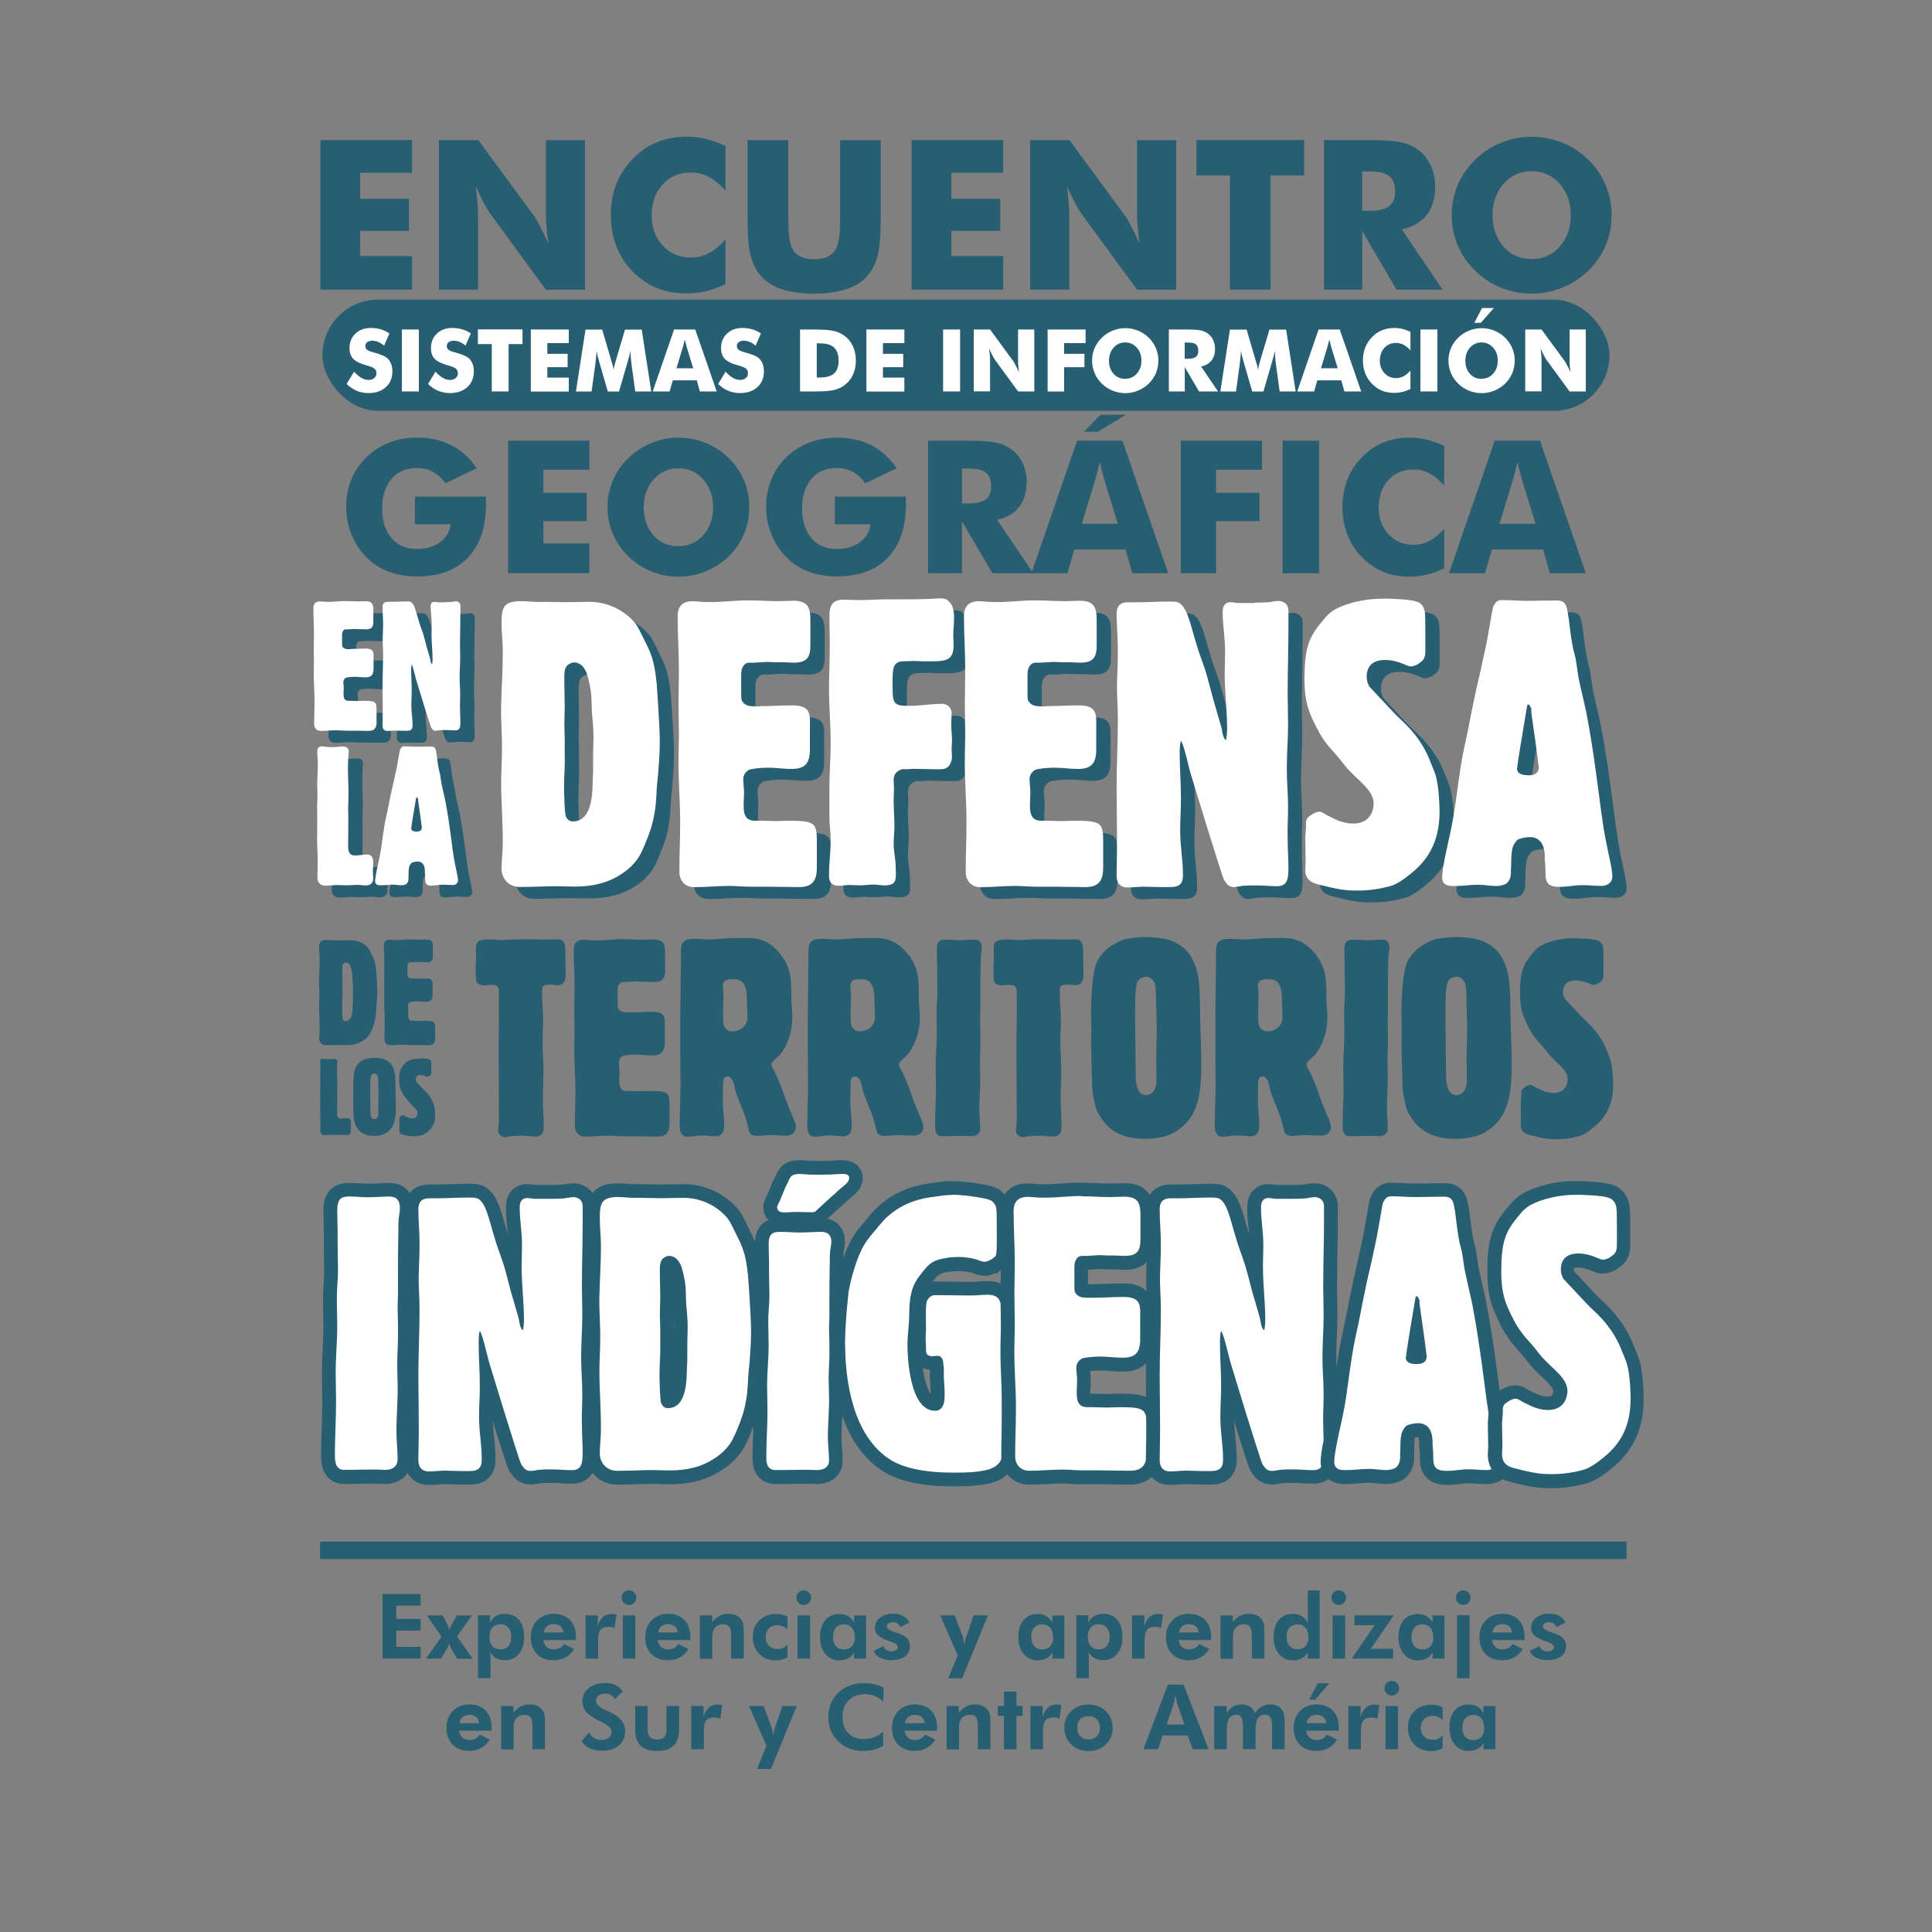 <?xml version="1.0" encoding="UTF-8"?>
<svg id="Capa_1" data-name="Capa 1" xmlns="http://www.w3.org/2000/svg" viewBox="0 0 200 200">
  <rect x="0" y="0" width="200" height="200" fill="#808080" stroke="none"/>
  <g>
    <rect x="33.38" y="31.02" width="133.23" height="11.51" rx="5.75" ry="5.75" fill="#285e72"/>
    <g>
      <path d="M36.63,38.45c.26.29.52.52.77.66.25.15.5.22.76.22.23,0,.43-.06.58-.19.15-.13.23-.28.23-.48,0-.21-.06-.38-.19-.49-.13-.12-.42-.23-.88-.36-.63-.17-1.07-.39-1.33-.66-.26-.27-.39-.64-.39-1.12,0-.61.21-1.11.62-1.5.41-.39.94-.58,1.6-.58.35,0,.69.05,1.01.14.32.09.62.24.9.43l-.55,1.26c-.2-.17-.4-.3-.61-.38-.21-.09-.42-.13-.62-.13s-.38.05-.51.15-.2.23-.2.39.06.29.17.39c.12.1.34.19.67.28l.08.02c.71.19,1.18.4,1.41.63.15.16.27.35.35.57.08.22.12.46.12.73,0,.68-.22,1.23-.67,1.64-.45.41-1.04.62-1.79.62-.45,0-.85-.08-1.22-.23-.37-.15-.72-.39-1.06-.71l.79-1.3Z" fill="#fff"/>
      <path d="M41.6,40.52v-6.41h1.76v6.41h-1.76Z" fill="#fff"/>
      <path d="M45.06,38.45c.26.29.52.52.77.66.25.15.5.22.76.22.23,0,.43-.06.58-.19.15-.13.23-.28.23-.48,0-.21-.07-.38-.19-.49-.13-.12-.42-.23-.88-.36-.63-.17-1.07-.39-1.33-.66-.26-.27-.39-.64-.39-1.12,0-.61.21-1.11.62-1.5.41-.39.94-.58,1.6-.58.35,0,.69.05,1.01.14.32.09.62.24.9.43l-.55,1.26c-.2-.17-.4-.3-.61-.38-.21-.09-.42-.13-.62-.13s-.38.05-.51.15-.2.23-.2.39.06.29.17.39c.12.1.34.19.67.28l.08.02c.71.19,1.18.4,1.41.63.15.16.27.35.35.57.08.22.12.46.12.73,0,.68-.22,1.23-.67,1.64-.45.41-1.04.62-1.79.62-.45,0-.85-.08-1.22-.23-.37-.15-.72-.39-1.06-.71l.79-1.3Z" fill="#fff"/>
      <path d="M50.91,40.52v-4.9h-1.44v-1.52h4.62v1.52h-1.44v4.9h-1.75Z" fill="#fff"/>
      <path d="M54.95,40.52v-6.41h3.93v1.41h-2.22v1.11h2.1v1.38h-2.1v1.08h2.22v1.44h-3.93Z" fill="#fff"/>
      <path d="M67.39,40.52h-1.63l-.38-2.77c-.03-.2-.05-.41-.07-.65-.02-.24-.04-.5-.06-.78-.04.27-.12.61-.24,1.02-.03.08-.05.15-.06.19l-.87,3h-1.16l-.87-3s-.03-.1-.05-.19c-.12-.41-.2-.74-.24-1.01-.02.24-.04.48-.06.72-.02.24-.05.48-.08.71l-.38,2.77h-1.62l.99-6.41h1.73l.97,3.31s.02.06.04.11c.09.29.15.55.17.76.01-.11.03-.24.07-.38.03-.14.08-.31.13-.5l.98-3.3h1.73l.99,6.41Z" fill="#fff"/>
      <path d="M67.57,40.52l2.21-6.41h2.19l2.22,6.41h-1.74l-.32-1.15h-2.48l-.33,1.15h-1.74ZM70.02,38.12h1.74l-.65-2.12c-.02-.06-.05-.17-.08-.31-.04-.14-.08-.33-.14-.55-.04.16-.08.31-.11.45-.04.14-.07.28-.11.41l-.64,2.12Z" fill="#fff"/>
      <path d="M75.09,38.45c.26.29.52.52.77.66.25.15.5.22.76.22.23,0,.43-.06.58-.19.15-.13.23-.28.23-.48,0-.21-.06-.38-.19-.49-.13-.12-.42-.23-.88-.36-.63-.17-1.07-.39-1.33-.66-.26-.27-.39-.64-.39-1.12,0-.61.21-1.11.62-1.5.41-.39.94-.58,1.6-.58.35,0,.69.05,1.01.14.32.09.62.24.9.43l-.55,1.26c-.2-.17-.4-.3-.61-.38-.21-.09-.42-.13-.62-.13s-.38.05-.51.15-.2.23-.2.39.06.29.17.39c.12.1.34.19.67.28l.08.02c.71.19,1.18.4,1.41.63.15.16.27.35.35.57.08.22.12.46.12.73,0,.68-.22,1.23-.67,1.64-.45.41-1.04.62-1.79.62-.45,0-.85-.08-1.22-.23-.37-.15-.72-.39-1.06-.71l.79-1.3Z" fill="#fff"/>
      <path d="M82.82,40.52v-6.41h1.34c1,0,1.7.05,2.11.14.41.09.78.25,1.09.47.41.28.71.65.92,1.09s.32.95.32,1.51-.11,1.07-.32,1.51-.52.81-.92,1.09c-.31.22-.66.37-1.06.46-.4.09-1.01.14-1.85.14h-1.63ZM84.55,39.08h.29c.69,0,1.19-.14,1.5-.42.32-.28.47-.73.47-1.34s-.16-1.06-.47-1.35c-.32-.29-.82-.43-1.5-.43h-.29v3.54Z" fill="#fff"/>
      <path d="M89.69,40.52v-6.41h3.93v1.41h-2.22v1.11h2.1v1.38h-2.1v1.08h2.22v1.44h-3.93Z" fill="#fff"/>
      <path d="M97.63,40.52v-6.41h1.76v6.41h-1.76Z" fill="#fff"/>
      <path d="M100.8,40.52v-6.41h1.69l2.42,3.3c.05.07.12.2.23.41.11.2.22.44.35.72-.04-.27-.06-.5-.08-.71-.02-.21-.02-.39-.02-.55v-3.17h1.68v6.41h-1.68l-2.42-3.31c-.05-.07-.13-.2-.23-.41-.11-.2-.22-.44-.35-.72.04.27.06.51.08.71.02.21.02.39.02.55v3.17h-1.69Z" fill="#fff"/>
      <path d="M108.45,40.52v-6.41h3.93v1.41h-2.22v1.11h2.1v1.38h-2.1v2.52h-1.7Z" fill="#fff"/>
      <path d="M119.91,37.33c0,.46-.08.89-.25,1.3-.17.4-.42.76-.74,1.08-.33.32-.7.56-1.12.73s-.86.26-1.31.26-.9-.09-1.32-.26c-.42-.17-.79-.41-1.11-.73-.33-.32-.58-.68-.75-1.09-.17-.41-.26-.84-.26-1.29s.09-.89.26-1.29c.17-.4.42-.77.75-1.08.32-.32.69-.56,1.11-.73.42-.17.86-.26,1.32-.26s.89.09,1.32.26c.42.17.79.41,1.11.73.32.32.57.68.74,1.08.17.41.26.84.26,1.3ZM116.48,39.21c.48,0,.89-.18,1.2-.53.32-.36.48-.81.48-1.35s-.16-.99-.48-1.34c-.32-.36-.72-.54-1.2-.54s-.89.18-1.2.54c-.32.36-.48.81-.48,1.35s.16,1,.47,1.35c.31.35.72.53,1.21.53Z" fill="#fff"/>
      <path d="M121,40.52v-6.41h1.83c.72,0,1.21.03,1.5.1.28.07.52.18.73.33.23.18.41.4.53.67.12.27.19.57.19.9,0,.5-.12.9-.37,1.21-.24.31-.6.52-1.07.62l1.75,2.58h-1.97l-1.47-2.51v2.51h-1.64ZM122.64,37.14h.32c.38,0,.65-.06.83-.19.17-.13.26-.33.26-.6,0-.32-.08-.55-.24-.69s-.43-.2-.82-.2h-.35v1.69Z" fill="#fff"/>
      <path d="M134.1,40.52h-1.63l-.38-2.77c-.03-.2-.05-.41-.07-.65-.02-.24-.04-.5-.06-.78-.04.27-.12.61-.24,1.02-.03.08-.05.15-.06.19l-.87,3h-1.16l-.87-3s-.03-.1-.05-.19c-.12-.41-.2-.74-.24-1.01-.02.24-.04.48-.06.72-.02.24-.05.48-.08.71l-.38,2.77h-1.62l.99-6.41h1.73l.97,3.31s.02.06.04.11c.09.29.15.55.17.76.01-.11.03-.24.07-.38.03-.14.08-.31.13-.5l.98-3.3h1.73l.99,6.41Z" fill="#fff"/>
      <path d="M134.29,40.52l2.21-6.41h2.19l2.22,6.41h-1.74l-.32-1.15h-2.48l-.33,1.15h-1.74ZM136.74,38.12h1.74l-.65-2.12c-.02-.06-.05-.17-.08-.31-.04-.14-.08-.33-.14-.55-.04.16-.08.31-.11.45-.04.14-.07.28-.11.41l-.64,2.12Z" fill="#fff"/>
      <path d="M146.01,34.36v1.91c-.24-.27-.48-.46-.72-.58-.24-.12-.49-.19-.76-.19-.5,0-.91.17-1.22.51-.31.34-.47.79-.47,1.34,0,.51.16.94.48,1.28.32.34.72.51,1.21.51.27,0,.53-.06.76-.19.24-.12.48-.32.72-.59v1.91c-.28.13-.55.24-.83.3-.27.07-.55.1-.83.1-.35,0-.67-.04-.97-.12-.3-.08-.57-.21-.82-.38-.48-.32-.84-.73-1.09-1.21-.25-.49-.38-1.04-.38-1.65,0-.49.08-.94.24-1.34.16-.4.4-.77.72-1.09.3-.31.65-.55,1.03-.7.38-.15.81-.23,1.27-.23.28,0,.56.03.83.1.27.07.55.17.83.3Z" fill="#fff"/>
      <path d="M147.04,40.52v-6.41h1.76v6.41h-1.76Z" fill="#fff"/>
      <path d="M156.8,37.33c0,.46-.08.89-.25,1.3-.17.4-.42.76-.74,1.08-.33.32-.7.56-1.12.73s-.86.26-1.31.26-.9-.09-1.32-.26c-.42-.17-.79-.41-1.11-.73-.33-.32-.58-.68-.75-1.09-.17-.41-.26-.84-.26-1.29s.09-.89.26-1.29c.17-.4.42-.77.75-1.08.32-.32.69-.56,1.11-.73.42-.17.86-.26,1.32-.26s.89.09,1.32.26c.42.17.79.41,1.11.73.32.32.57.68.74,1.08.17.41.26.84.26,1.3ZM153.37,39.21c.48,0,.89-.18,1.2-.53.32-.36.48-.81.48-1.35s-.16-.99-.48-1.34c-.32-.36-.72-.54-1.2-.54s-.89.18-1.2.54c-.32.36-.48.81-.48,1.35s.16,1,.47,1.35c.31.35.72.53,1.21.53ZM154.64,31.89l-1.35,1.53h-.67l.8-1.53h1.23Z" fill="#fff"/>
      <path d="M157.89,40.52v-6.41h1.69l2.42,3.3c.05.07.12.2.23.41.11.2.22.44.35.72-.04-.27-.06-.5-.08-.71-.02-.21-.02-.39-.02-.55v-3.17h1.68v6.41h-1.68l-2.42-3.31c-.05-.07-.13-.2-.23-.41-.11-.2-.22-.44-.35-.72.04.27.06.51.08.71.02.21.02.39.02.55v3.17h-1.69Z" fill="#fff"/>
    </g>
  </g>
  <g>
    <path d="M42.95,54.29v-2.88h7.35c0,.09.01.2.01.31,0,.11,0,.28,0,.5,0,2.36-.62,4.19-1.87,5.5s-3,1.95-5.26,1.95c-1.11,0-2.1-.17-2.97-.5-.87-.33-1.64-.84-2.32-1.53-.65-.66-1.15-1.43-1.51-2.33-.36-.9-.54-1.83-.54-2.82s.17-1.97.52-2.83c.35-.86.87-1.63,1.56-2.32.69-.67,1.48-1.17,2.37-1.52.89-.34,1.85-.52,2.88-.52,1.34,0,2.53.27,3.57.8,1.03.53,1.9,1.32,2.61,2.37l-3.24,1.56c-.39-.53-.82-.93-1.31-1.19-.48-.26-1.03-.39-1.63-.39-1.12,0-2,.37-2.64,1.12-.64.75-.97,1.77-.97,3.06s.32,2.33.97,3.08c.64.75,1.52,1.12,2.64,1.12.95,0,1.74-.23,2.38-.7.63-.47,1-1.09,1.11-1.86h-3.72Z" fill="#285e72"/>
    <path d="M52.6,59.34v-13.72h8.41v3.01h-4.76v2.38h4.49v2.94h-4.49v2.31h4.76v3.07h-8.41Z" fill="#285e72"/>
    <path d="M77.56,52.51c0,.99-.18,1.91-.54,2.77-.36.86-.89,1.63-1.58,2.31-.7.67-1.5,1.19-2.4,1.56s-1.83.55-2.8.55-1.92-.18-2.82-.55c-.9-.37-1.69-.89-2.37-1.56-.71-.68-1.24-1.46-1.61-2.32-.37-.87-.55-1.79-.55-2.76s.18-1.9.55-2.77c.37-.87.9-1.64,1.61-2.32.68-.67,1.47-1.19,2.37-1.56.9-.37,1.83-.55,2.82-.55s1.91.18,2.82.55c.9.37,1.7.89,2.38,1.56.69.67,1.21,1.45,1.58,2.31.37.87.55,1.79.55,2.77ZM70.23,56.54c1.04,0,1.89-.38,2.57-1.14.68-.76,1.02-1.72,1.02-2.89s-.34-2.11-1.03-2.88c-.69-.77-1.54-1.15-2.56-1.15s-1.89.38-2.57,1.15c-.68.77-1.02,1.73-1.02,2.88s.33,2.14,1,2.9c.67.76,1.53,1.13,2.59,1.13Z" fill="#285e72"/>
    <path d="M86.42,54.29v-2.88h7.35c0,.09.01.2.01.31,0,.11,0,.28,0,.5,0,2.36-.62,4.19-1.87,5.5s-3,1.95-5.26,1.95c-1.11,0-2.1-.17-2.97-.5-.87-.33-1.64-.84-2.32-1.53-.65-.66-1.15-1.43-1.51-2.33-.36-.9-.54-1.83-.54-2.82s.17-1.97.52-2.83c.35-.86.87-1.63,1.56-2.32.69-.67,1.48-1.17,2.37-1.52.89-.34,1.85-.52,2.88-.52,1.34,0,2.53.27,3.57.8,1.03.53,1.9,1.32,2.61,2.37l-3.24,1.56c-.39-.53-.82-.93-1.31-1.19-.48-.26-1.03-.39-1.63-.39-1.12,0-2,.37-2.64,1.12-.64.75-.97,1.77-.97,3.06s.32,2.33.97,3.08c.64.75,1.52,1.12,2.64,1.12.95,0,1.74-.23,2.38-.7.63-.47,1-1.09,1.11-1.86h-3.72Z" fill="#285e72"/>
    <path d="M96.07,59.34v-13.72h3.91c1.53,0,2.6.07,3.2.21.6.14,1.12.38,1.56.71.49.37.87.85,1.14,1.43.27.58.4,1.22.4,1.92,0,1.06-.26,1.93-.78,2.59-.52.67-1.28,1.11-2.28,1.33l3.74,5.53h-4.23l-3.15-5.37v5.37h-3.5ZM99.58,52.11h.69c.81,0,1.39-.14,1.77-.41.37-.27.56-.71.56-1.29,0-.69-.17-1.18-.52-1.47s-.93-.44-1.75-.44h-.75v3.61Z" fill="#285e72"/>
    <path d="M106.77,59.34l4.73-13.72h4.69l4.74,13.72h-3.72l-.69-2.45h-5.31l-.71,2.45h-3.72ZM112,54.22h3.72l-1.4-4.53c-.04-.14-.1-.36-.18-.67-.07-.31-.17-.7-.29-1.18-.08.34-.16.66-.24.97-.08.31-.16.6-.24.88l-1.38,4.53ZM116.55,42.94l-2.9,1.75h-1.44l1.71-1.75h2.63Z" fill="#285e72"/>
    <path d="M122.24,59.34v-13.72h8.41v3.01h-4.76v2.38h4.49v2.94h-4.49v5.39h-3.65Z" fill="#285e72"/>
    <path d="M132.77,59.34v-13.72h3.78v13.72h-3.78Z" fill="#285e72"/>
    <path d="M149.5,46.16v4.09c-.51-.57-1.02-.99-1.53-1.25-.51-.27-1.05-.4-1.64-.4-1.07,0-1.94.37-2.61,1.1-.67.73-1,1.69-1,2.87,0,1.1.34,2.01,1.02,2.74.68.72,1.54,1.09,2.59,1.09.58,0,1.13-.13,1.64-.4.51-.27,1.02-.69,1.53-1.26v4.09c-.59.29-1.18.5-1.77.65-.59.14-1.18.22-1.78.22-.75,0-1.44-.09-2.08-.27-.63-.18-1.22-.45-1.75-.81-1.02-.69-1.81-1.55-2.34-2.6-.54-1.04-.81-2.22-.81-3.52,0-1.05.17-2,.51-2.86.34-.86.85-1.64,1.54-2.34.65-.67,1.38-1.17,2.2-1.5.82-.33,1.72-.5,2.72-.5.6,0,1.19.07,1.78.22.59.14,1.18.36,1.77.65Z" fill="#285e72"/>
    <path d="M150,59.34l4.73-13.72h4.69l4.74,13.72h-3.72l-.69-2.45h-5.31l-.71,2.45h-3.72ZM155.24,54.22h3.72l-1.4-4.53c-.04-.14-.1-.36-.18-.67-.07-.31-.17-.7-.29-1.18-.08.34-.16.66-.24.97-.08.31-.16.6-.24.88l-1.38,4.53Z" fill="#285e72"/>
  </g>
  <g>
    <path d="M33.17,29.98v-15.48h9.48v3.39h-5.37v2.69h5.06v3.32h-5.06v2.61h5.37v3.47h-9.48Z" fill="#285e72"/>
    <path d="M45.44,29.98v-15.48h4.07l5.85,7.96c.11.16.3.49.55.98.26.49.54,1.07.85,1.75-.08-.64-.15-1.21-.19-1.71-.04-.5-.06-.94-.06-1.33v-7.64h4.05v15.48h-4.05l-5.85-7.99c-.12-.16-.31-.49-.57-.98-.26-.49-.54-1.07-.84-1.73.08.65.15,1.22.18,1.72.04.5.06.94.06,1.33v7.64h-4.07Z" fill="#285e72"/>
    <path d="M75.1,15.11v4.61c-.58-.64-1.15-1.11-1.73-1.41-.57-.3-1.19-.45-1.84-.45-1.21,0-2.19.41-2.94,1.24-.75.83-1.13,1.91-1.13,3.24,0,1.24.38,2.27,1.15,3.09.76.82,1.74,1.23,2.92,1.23.66,0,1.27-.15,1.84-.45.57-.3,1.15-.77,1.73-1.42v4.62c-.67.32-1.34.57-2,.73-.66.16-1.33.24-2.01.24-.85,0-1.63-.1-2.34-.3-.72-.2-1.37-.51-1.97-.91-1.16-.78-2.04-1.75-2.64-2.93-.61-1.18-.91-2.5-.91-3.97,0-1.18.19-2.26.58-3.23.38-.97.96-1.85,1.74-2.64.73-.75,1.56-1.32,2.48-1.69.92-.37,1.94-.56,3.07-.56.68,0,1.35.08,2.01.24.66.16,1.33.41,2,.73Z" fill="#285e72"/>
    <path d="M77.39,14.51h4.21v7.53c0,1.11.03,1.9.08,2.38.06.48.15.89.29,1.21.16.39.44.7.85.9.4.21.89.31,1.47.31s1.07-.1,1.46-.31c.4-.21.68-.51.85-.9.13-.32.23-.73.29-1.21.06-.48.08-1.28.08-2.38v-7.53h4.2v8.18c0,1.7-.1,2.95-.31,3.76-.2.81-.55,1.5-1.04,2.07-.53.63-1.25,1.1-2.18,1.41-.92.31-2.04.47-3.36.47s-2.45-.16-3.37-.47-1.65-.78-2.18-1.41c-.48-.57-.82-1.26-1.03-2.07-.21-.81-.31-2.06-.31-3.76v-8.18Z" fill="#285e72"/>
    <path d="M94.37,29.98v-15.48h9.48v3.39h-5.37v2.69h5.06v3.32h-5.06v2.61h5.37v3.47h-9.48Z" fill="#285e72"/>
    <path d="M106.64,29.98v-15.48h4.07l5.85,7.96c.11.16.3.49.55.98.26.49.54,1.07.85,1.75-.08-.64-.15-1.21-.19-1.71-.04-.5-.06-.94-.06-1.33v-7.64h4.05v15.48h-4.05l-5.85-7.99c-.12-.16-.31-.49-.57-.98-.26-.49-.54-1.07-.84-1.73.08.65.15,1.22.18,1.72.04.5.06.94.06,1.33v7.64h-4.07Z" fill="#285e72"/>
    <path d="M127.32,29.98v-11.82h-3.47v-3.66h11.15v3.66h-3.47v11.82h-4.22Z" fill="#285e72"/>
    <path d="M137.06,29.98v-15.48h4.41c1.73,0,2.93.08,3.61.24.68.16,1.27.42,1.76.8.56.42.98.96,1.28,1.62.3.66.45,1.38.45,2.17,0,1.2-.29,2.17-.88,2.92-.59.75-1.45,1.25-2.57,1.5l4.22,6.24h-4.77l-3.55-6.06v6.06h-3.95ZM141.02,21.82h.78c.91,0,1.57-.15,1.99-.47.42-.31.63-.8.63-1.46,0-.78-.2-1.33-.59-1.65s-1.05-.49-1.97-.49h-.85v4.07Z" fill="#285e72"/>
    <path d="M166.83,22.28c0,1.11-.2,2.16-.61,3.13-.41.97-1,1.84-1.79,2.61-.79.76-1.69,1.35-2.71,1.76s-2.07.62-3.16.62-2.17-.21-3.18-.62c-1.01-.41-1.9-1-2.67-1.76-.8-.77-1.4-1.64-1.81-2.62-.41-.98-.62-2.02-.62-3.12s.21-2.15.62-3.12c.41-.98,1.02-1.85,1.81-2.62.77-.76,1.66-1.35,2.67-1.76,1.01-.41,2.07-.62,3.18-.62s2.16.21,3.18.62c1.02.41,1.92,1,2.69,1.76.78.76,1.37,1.63,1.78,2.61.41.98.62,2.02.62,3.13ZM158.56,26.82c1.17,0,2.14-.43,2.9-1.29.76-.86,1.15-1.95,1.15-3.26s-.39-2.38-1.16-3.25c-.78-.87-1.74-1.3-2.89-1.3s-2.14.43-2.9,1.29c-.76.86-1.15,1.95-1.15,3.25s.38,2.41,1.13,3.27c.75.85,1.73,1.28,2.92,1.28Z" fill="#285e72"/>
  </g>
  <g>
    <g>
      <g>
        <path d="M39.88,152.9c-.23,0-.42-.01-.59-.02-.15,0-.3-.02-.45-.02-.57,0-1.05,0-1.56.02-.51.01-1.03.02-1.65.02-.68,0-1.22-.36-1.48-.98-.17-.4-.19-.84-.19-1.18v-.12c0-1.06.03-1.95.06-2.82.03-.84.06-1.71.06-2.71,0-.54-.01-1-.02-1.46,0-.45-.02-.91-.02-1.43,0-.92.04-1.71.08-2.47.04-.76.08-1.55.08-2.46,0-.51-.01-.96-.02-1.39,0-.44-.02-.89-.02-1.42,0-.58.03-1.08.06-1.57.03-.48.06-.94.06-1.48,0-.47-.01-.89-.02-1.29,0-.41-.02-.83-.02-1.32v-1.48c0-.35,0-.65-.02-.96-.01-.31-.02-.63-.02-1.01,0-1.52.6-2.19,1.95-2.19.38,0,.71.02,1.03.04.31.02.6.04.94.04.4,0,.74-.02,1.1-.04.38-.02.76-.04,1.23-.04,1.02,0,1.67.74,1.67,1.87,0,.28-.04.51-.07.73-.02.13-.04.25-.05.38-.04.41-.04.7-.04,1.18v.02c-.04,1.84-.04,3.15-.04,4.96v1.68c0,.24-.01.47-.02.69,0,.22-.02.42-.02.63,0,.33,0,.62.02.92.01.3.02.61.02.97v1.12c0,.58-.02,1.07-.04,1.55-.02.49-.04.95-.04,1.49,0,.34.01.68.02,1.01,0,.32.02.66.02.98.02.91-.02,1.83-.06,2.71-.03.69-.06,1.41-.06,2.11,0,.52.03.95.06,1.42.03.46.06.95.06,1.51,0,.89-.62,1.79-1.99,1.79Z" fill="#fff"/>
        <path d="M40.44,123.88c.96,0,.96,1,.96,1.16,0,.36-.08.64-.12,1.04-.04.44-.04.76-.04,1.24-.04,1.84-.04,3.13-.04,4.97v1.68c0,.44-.04.88-.04,1.32,0,.68.04,1.2.04,1.88v1.12c0,1.12-.08,1.92-.08,3.05,0,.68.04,1.36.04,2,.04,1.6-.12,3.21-.12,4.81,0,1.08.12,1.84.12,2.93,0,.52-.32,1.08-1.28,1.08-.4,0-.68-.04-1.04-.04-1.16,0-2,.04-3.21.04-.92,0-.96-.96-.96-1.44v-.12c0-2.08.12-3.49.12-5.53,0-1.08-.04-1.84-.04-2.89,0-1.8.16-3.09.16-4.93,0-1.04-.04-1.76-.04-2.81,0-1.12.12-1.92.12-3.05,0-.96-.04-1.64-.04-2.61v-1.48c0-.72-.04-1.24-.04-1.96,0-1.28.44-1.48,1.24-1.48.72,0,1.24.08,1.96.08.84,0,1.44-.08,2.33-.08M40.44,122.46c-.49,0-.88.02-1.27.04-.35.02-.68.04-1.06.04-.32,0-.59-.02-.89-.04-.33-.02-.67-.04-1.07-.04-.34,0-1.25,0-1.93.68-.66.66-.74,1.59-.74,2.23,0,.38.01.71.02,1.03,0,.31.02.6.02.94v1.48c0,.5.01.93.02,1.34.01.41.02.8.02,1.27,0,.52-.03.96-.06,1.43-.03.49-.06,1.01-.06,1.61,0,.54.01.99.02,1.44.01.45.02.87.02,1.37,0,.89-.04,1.63-.08,2.42-.04.78-.08,1.58-.08,2.51,0,.53.01,1,.02,1.45,0,.45.02.91.02,1.44,0,.99-.03,1.82-.06,2.69-.03.87-.06,1.77-.06,2.84v.12c0,.4.03.93.24,1.45.37.89,1.17,1.42,2.14,1.42.62,0,1.15-.01,1.66-.02.51-.01.99-.02,1.55-.02.13,0,.26,0,.41.02.18.01.39.02.64.02,1.04,0,1.67-.42,2.02-.77.44-.45.68-1.07.68-1.73,0-.59-.03-1.08-.06-1.56-.03-.45-.06-.88-.06-1.37,0-.68.03-1.36.06-2.08.04-.89.08-1.82.06-2.75,0-.33-.01-.67-.02-1,0-.33-.02-.67-.02-.99,0-.53.02-.98.04-1.46.02-.49.04-.99.04-1.58v-1.12c0-.36-.01-.68-.02-.99,0-.3-.02-.58-.02-.89,0-.19,0-.39.02-.6.01-.23.02-.47.02-.73v-1.68c0-1.87,0-3.11.04-4.94v-.02s0-.02,0-.02c0-.46,0-.73.03-1.11.01-.11.03-.22.05-.34.04-.24.08-.51.08-.84,0-1.52-.98-2.58-2.38-2.58h0Z" fill="#285e72"/>
      </g>
      <g>
        <path d="M44.37,153.02c-.66,0-1.06-.26-1.28-.48-.52-.52-.52-1.25-.51-1.49v-.02c0-.49.01-.91.02-1.32,0-.4.02-.81.02-1.29v-1.2c0-.85-.01-1.6-.02-2.33,0-.74-.02-1.51-.02-2.4,0-1.29.03-2.41.06-3.49.03-1.07.06-2.18.06-3.45,0-.6-.02-1.12-.04-1.63-.03-.66-.06-1.34-.04-2.16,0-.22.02-.43.02-.63.03-.8.06-1.5.06-2.36,0-.67-.03-1.24-.06-1.79-.03-.56-.06-1.14-.06-1.81,0-1.15.69-1.83,1.83-1.83h.6c.65,0,1.22-.02,1.78-.04.57-.02,1.16-.04,1.83-.04.36,0,.9,0,1.32.28h.01c.83.59,1.16,1.76,1.58,3.24.11.37.21.76.34,1.15v.02c.16.56.33,1.03.51,1.53.13.37.27.74.41,1.18h0c.22.73.37,1.3.52,1.91,0,.01,0,.03.01.04-.02-.48-.04-.99-.04-1.53,0-.37.01-.74.02-1.1,0-.35.02-.71.02-1.06,0-.71-.06-1.3-.12-1.92-.06-.62-.12-1.25-.12-2.01,0-.53.15-.96.45-1.27.18-.19.51-.41,1.03-.41.22,0,.4.03.54.05.1.02.18.03.26.03h1.64c.51,0,.85,0,1.33-.04.09-.01.18-.03.27-.05.19-.04.42-.08.68-.08,1.05,0,1.75.69,1.75,1.71v1.28c0,1.28-.02,2.4-.04,3.47-.02,1.08-.04,2.2-.04,3.5,0,.53.01,1,.02,1.45,0,.46.02.93.02,1.48,0,.81-.03,1.52-.06,2.21-.03.68-.06,1.39-.06,2.2,0,.7.03,1.29.06,1.91.03.61.06,1.24.06,1.98,0,.49-.01.91-.03,1.31-.02.56-.04,1.09-.01,1.75h0v.02c0,.55.02,1.03.04,1.5.02.47.04.95.04,1.51,0,.65,0,2.39-1.83,2.39-.4,0-.73-.02-1.06-.04-.33-.02-.64-.04-1.03-.04-.47,0-.8,0-1.25.04-.09.01-.18.03-.27.05-.19.04-.42.08-.68.08-.86,0-1.25-.56-1.43-.83-.03-.04-.06-.08-.08-.11l-.02-.02-.02-.02c-.1-.14-.19-.27-1.81-5.5-.45-1.44-.89-2.9-1.2-3.92,0,.29.01.59.01.9,0,.6-.02,1.12-.04,1.62-.02.5-.04.96-.04,1.51,0,.81.07,1.49.14,2.2.07.71.14,1.44.14,2.29,0,.7-.25,1.87-1.91,1.87h-1.04c-.32,0-.58-.01-.84-.02-.24,0-.46-.02-.73-.02-.29,0-.53.02-.79.04-.27.02-.55.04-.9.04Z" fill="#fff"/>
        <path d="M59.28,123.92c.28,0,1.04.08,1.04,1v1.28c0,2.57-.08,4.37-.08,6.98,0,1.08.04,1.84.04,2.93,0,1.6-.12,2.77-.12,4.41,0,1.44.12,2.45.12,3.89,0,1.16-.08,1.92-.04,3.09,0,1.12.08,1.92.08,3.01,0,1.2-.28,1.68-1.12,1.68-.76,0-1.28-.08-2.08-.08-.48,0-.84,0-1.32.04-.32.04-.56.12-.88.12-.6,0-.76-.44-.96-.68-.2-.28-3.25-10.3-3.33-10.58-.12-.44-.2-.76-.32-1.24-.16-.68-.52-1.96-.64-1.96-.08.04-.12.72-.12,1.12,0,1.68.12,2.89.12,4.57,0,1.16-.08,2-.08,3.13,0,1.68.28,2.85.28,4.49,0,.88-.44,1.16-1.2,1.16h-1.04c-.6,0-1-.04-1.56-.04-.64,0-1.04.08-1.68.08-1.12,0-1.08-1.04-1.08-1.28,0-.96.04-1.64.04-2.61v-1.2c0-1.72-.04-2.97-.04-4.73,0-2.57.12-4.37.12-6.94,0-1.4-.12-2.37-.08-3.77.04-1.12.08-1.92.08-3.01,0-1.36-.12-2.29-.12-3.61,0-1.04.72-1.12,1.12-1.12h.6c1.32,0,2.29-.08,3.61-.08.28,0,.68,0,.92.16.8.56,1.08,2.21,1.64,4.01.28,1,.6,1.72.92,2.73.32,1.04.48,1.76.76,2.81.28,1,.52,1.72.8,2.77.08.32.08.56.2.88.04.2.2.36.24.36.08-.04.12-.96.12-.96,0-2.08-.24-3.57-.24-5.65,0-.72.04-1.44.04-2.17,0-1.48-.24-2.49-.24-3.93,0-.08-.04-.96.76-.96.32,0,.52.08.8.08h1.64c.52,0,.88,0,1.4-.04.32-.04.56-.12.88-.12M59.28,122.5c-.34,0-.6.05-.82.09-.08.01-.15.03-.21.04-.45.03-.75.03-1.26.03h-1.64s-.09-.01-.15-.02c-.16-.03-.37-.06-.65-.06-.59,0-1.14.22-1.53.62-.43.43-.66,1.06-.65,1.77,0,.78.06,1.44.13,2.07.02.25.05.5.07.75,0-.01,0-.03-.01-.04v-.02s-.01-.02-.01-.02c-.12-.38-.23-.76-.33-1.13-.44-1.55-.82-2.89-1.86-3.62h-.01s-.01-.02-.01-.02c-.6-.4-1.29-.4-1.71-.4-.69,0-1.28.02-1.85.04-.57.02-1.12.04-1.75.04h-.6c-.59,0-1.07.13-1.49.4-.39.26-1.06.88-1.06,2.14,0,.69.03,1.28.06,1.85.03.57.06,1.11.06,1.76,0,.85-.02,1.5-.06,2.33,0,.2-.02.4-.02.62h0s0,.01,0,.01c-.02.84,0,1.54.04,2.21.02.5.04,1.02.04,1.6,0,1.26-.03,2.36-.06,3.43-.03,1.08-.06,2.2-.06,3.51,0,.9.01,1.67.02,2.41,0,.72.02,1.47.02,2.32v1.2c0,.46,0,.85-.02,1.27-.01.41-.02.84-.02,1.34v.02c0,.84.24,1.51.72,1.99.31.32.88.69,1.78.69.38,0,.68-.02.95-.04.25-.02.47-.04.73-.04.25,0,.47,0,.7.02.26.01.53.02.87.02h1.04c.76,0,1.36-.2,1.82-.6.53-.47.8-1.13.8-1.98s-.07-1.63-.15-2.36c-.05-.54-.11-1.06-.13-1.63.4,1.3.74,2.37,1,3.17.59,1.85.65,1.92.79,2.12l.03.04.03.03s.03.04.04.06c.21.31.79,1.14,2.02,1.14.34,0,.6-.05.82-.09.08-.01.15-.03.22-.04.41-.03.71-.03,1.17-.03.36,0,.66.02.98.04.34.02.68.04,1.1.04,1.15,0,1.76-.56,2.07-1.04.42-.65.47-1.44.47-2.07,0-.57-.02-1.06-.04-1.54-.02-.48-.04-.94-.04-1.47v-.05c-.02-.64,0-1.15.01-1.7.01-.41.03-.83.03-1.34,0-.76-.03-1.4-.06-2.01-.03-.61-.06-1.19-.06-1.87,0-.8.03-1.46.06-2.17.03-.69.06-1.41.06-2.24,0-.56-.01-1.03-.02-1.49-.01-.47-.02-.91-.02-1.43,0-1.3.02-2.41.04-3.49.02-1.08.04-2.2.04-3.49v-1.28c0-.89-.4-1.64-1.11-2.06-.49-.3-1.01-.36-1.36-.36h0Z" fill="#285e72"/>
      </g>
      <g>
        <path d="M63.93,152.98c-1.76,0-2.55-1.42-2.55-2.43,0-.53.03-.97.06-1.4.03-.41.06-.79.06-1.24,0-1.13-.04-2.11-.08-3.05-.04-.94-.08-1.92-.08-3.05,0-.52.02-1.02.04-1.51.02-.48.04-.97.04-1.45v-.02c.02-.84,0-1.53-.04-2.26-.03-.72-.06-1.47-.04-2.35.02-.81.05-1.53.08-2.22.04-.96.08-1.87.08-2.97,0-.52-.03-.95-.06-1.42-.03-.46-.06-.95-.06-1.51,0-.79.04-1.55.47-2.11.53-.68,1.41-.77,2.2-.77.31,0,.6.02.89.04.25.02.49.04.72.04h.68c.4,0,.73.01,1.05.02.31,0,.61.02.95.02.46,0,.84-.01,1.21-.02.37,0,.75-.02,1.19-.02,3.01,0,4.72,1.86,5.17,2.43h0c.26.34.42.67.66,1.17.07.15.16.32.25.52l.04.08c.64,1.28,1.03,2.05,1.27,4.45h0c.08.85.32,4.7.32,5.65,0,1.12-.04,1.91-.12,2.97-.02.39-.05.69-.09.99-.03.27-.06.53-.07.85v.03s0,.03,0,.03c0,.05-.02.24-.02.41-.03.54-.07,1.44-.22,2.22-.21,1.2-.47,1.95-.96,3.15v.02c-.05.1-.09.19-.13.28-.26.61-.54,1.24-1.2,1.95-.62.7-1.44,1.18-1.75,1.36-.03.02-.05.03-.07.04l-.03.02-.03.02c-.89.47-2.21,1-4.46,1-.33,0-.62-.01-.89-.02-.27-.01-.53-.02-.84-.02-.64,0-1.19.02-1.77.04-.58.02-1.18.04-1.88.04ZM69.15,145.06c.2,0,.68,0,.99-.99.22-.72.24-1.62.26-2.16,0-.12,0-.22,0-.3v-.02c.04-.54.04-.91.04-1.47v-1.16c0-.3.01-.55.02-.79,0-.24.02-.47.02-.73,0-.69-.05-1.22-.11-1.88-.02-.18-.03-.38-.05-.59h0s0-.02,0-.02c-.01-.27-.02-.52-.02-.75,0-.46-.02-.86-.09-1.38-.1-.62-.29-1.34-.36-1.53-.02-.04-.04-.07-.06-.11-.07-.13-.16-.31-.33-.41-.06-.03-.12-.05-.17-.05-.04,0-.06.01-.07.01h-.01c-.16.08-.2.1-.2,1.03,0,.1,0,.2,0,.3,0,.39,0,.73.02,1.08,0,.35.02.71.02,1.12,0,.38-.01.69-.02.99,0,.29-.02.57-.02.89,0,.27.01.51.02.74,0,.23.02.47.02.74v1.96c0,.54-.02.99-.04,1.44-.02.45-.04.87-.04,1.37s.05,2.19.13,2.61c.01.02.02.03.03.05,0,0,0,0,0,0Z" fill="#fff"/>
        <path d="M64.05,123.92c.56,0,1.08.08,1.6.08h.68c.76,0,1.28.04,2,.04.92,0,1.52-.04,2.41-.04,2.25,0,3.85,1.2,4.61,2.17.28.36.44.76.84,1.56.64,1.28,1,1.96,1.24,4.29.08.88.32,4.69.32,5.57,0,1.08-.04,1.84-.12,2.93-.04.72-.12,1.16-.16,1.84-.04.28-.04,1.56-.24,2.61-.2,1.16-.44,1.84-.92,3.01-.32.72-.52,1.32-1.2,2.04-.64.72-1.56,1.2-1.68,1.28-.92.48-2.13.92-4.13.92-.64,0-1.08-.04-1.72-.04-1.32,0-2.29.08-3.65.08-1.44,0-1.84-1.2-1.84-1.72,0-1,.12-1.68.12-2.65,0-2.29-.16-3.85-.16-6.09,0-1,.08-1.96.08-2.97.04-1.72-.12-2.89-.08-4.61.04-1.92.16-3.29.16-5.21,0-1.08-.12-1.84-.12-2.93,0-1.56.2-2.17,1.96-2.17M69.15,145.77c2.04,0,1.92-3.25,1.96-4.13.04-.56.04-.96.04-1.52v-1.16c0-.56.04-.96.04-1.52,0-.92-.08-1.56-.16-2.53-.04-.8,0-1.36-.12-2.21-.12-.72-.36-1.64-.44-1.76-.08-.12-.24-.56-.68-.8-.19-.09-.36-.13-.5-.13-.17,0-.3.04-.38.09-.68.32-.6.92-.6,1.96,0,.8.04,1.4.04,2.21,0,.72-.04,1.2-.04,1.88,0,.56.04.96.04,1.48v1.96c0,1.04-.08,1.76-.08,2.81,0,.24.04,2.69.2,2.93.16.24.28.44.68.44M64.05,122.5c-.91,0-2.04.12-2.76,1.04-.57.73-.62,1.66-.62,2.54,0,.59.03,1.08.06,1.56.03.45.06.88.06,1.37,0,1.09-.04,1.99-.08,2.94-.03.7-.06,1.42-.08,2.24-.02.91.01,1.66.04,2.4.03.72.06,1.4.04,2.21v.02s0,.02,0,.02c0,.47-.02.94-.04,1.43-.02.5-.04,1.01-.04,1.54,0,1.15.04,2.13.08,3.08.04.93.08,1.9.08,3.02,0,.42-.03.8-.06,1.19-.03.44-.06.9-.06,1.45,0,.65.25,1.37.67,1.92.6.79,1.52,1.22,2.59,1.22.71,0,1.32-.02,1.9-.04.57-.02,1.12-.04,1.75-.04.29,0,.54,0,.81.02.28.01.57.02.91.02,2.4,0,3.82-.58,4.79-1.08l.07-.04.05-.03s.03-.02.05-.03c.33-.2,1.22-.71,1.92-1.49.75-.8,1.06-1.52,1.33-2.15.04-.09.08-.18.12-.28v-.02s.01-.02.01-.02c.52-1.25.79-2.03,1.01-3.3.16-.83.2-1.76.23-2.31,0-.14.01-.3.02-.36v-.05s.01-.06.01-.06c.02-.3.04-.55.07-.81.03-.3.07-.62.09-1.02.08-1.08.12-1.88.12-3.02,0-.96-.25-4.85-.33-5.7h0s0-.02,0-.02c-.25-2.42-.63-3.28-1.35-4.7l-.04-.08c-.1-.19-.18-.36-.25-.51-.25-.52-.44-.9-.74-1.29h0s0,0,0,0c-.56-.71-1.34-1.35-2.19-1.81-1.09-.59-2.28-.89-3.54-.89-.46,0-.84.01-1.21.02-.38.01-.75.02-1.19.02-.33,0-.62,0-.93-.02-.33-.01-.67-.02-1.08-.02h-.68c-.2,0-.43-.02-.67-.03-.28-.02-.6-.05-.94-.05h0ZM69.76,137.8v-.17c0-.29-.01-.53-.02-.77,0-.18-.02-.36-.02-.55.03.36.05.72.05,1.13,0,.13,0,.25,0,.37h0Z" fill="#285e72"/>
      </g>
      <g>
        <path d="M84.54,152.9c-.22,0-.41,0-.59-.02-.15,0-.3-.02-.46-.02-.57,0-1.05,0-1.56.02-.51,0-1.03.02-1.64.02-.5,0-1.67-.19-1.67-1.97v-.1c0-.93.03-1.71.06-2.46.03-.76.06-1.49.06-2.36,0-.47-.01-.87-.02-1.26,0-.39-.02-.79-.02-1.25,0-.8.04-1.5.08-2.17.04-.66.08-1.34.08-2.13,0-.44-.01-.83-.02-1.2,0-.38-.02-.78-.02-1.24,0-.51.03-.95.06-1.38.03-.42.06-.81.06-1.28,0-.41,0-.75-.02-1.12,0-.36-.02-.73-.02-1.16v-1.29c0-.3,0-.56-.02-.83-.01-.27-.02-.55-.02-.88,0-1.8,1.11-2,1.95-2,.38,0,.71.02,1.02.04.31.02.6.03.94.03.4,0,.74-.02,1.1-.03.37-.02.76-.04,1.22-.04,1,0,1.67.69,1.67,1.72,0,.26-.04.46-.07.66-.02.11-.04.21-.05.32-.04.35-.04.59-.04,1.01v.02c-.04,1.6-.04,2.74-.04,4.31v1.47c0,.21-.01.42-.02.61,0,.19-.02.37-.02.54,0,.28,0,.53.02.79.01.26.02.54.02.85v.98c0,.51-.02.94-.04,1.36-.02.42-.04.82-.04,1.29,0,.29.01.59.02.88,0,.28.02.58.02.86.02.8-.02,1.6-.06,2.38-.03.6-.06,1.22-.06,1.83,0,.45.03.82.06,1.22.03.41.06.83.06,1.33,0,.82-.62,1.65-1.99,1.65ZM81.24,126.22c-.23,0-.43-.02-.61-.07h-.02s-.02-.01-.02-.01c-.59-.19-.85-.71-.85-1.13,0-.32.13-.58.27-.86.04-.07.08-.15.11-.23.09-.21.18-.43.27-.65.09-.23.19-.47.29-.71l.02-.03.02-.03c.11-.19.21-.4.27-.56v-.04s.03-.03.03-.03c.01-.02.02-.05.04-.07.22-.45.54-.93,1.57-.98h.02s.02,0,.02,0c.27,0,.52.02.77.04.23.02.46.03.67.03h.03c.24,0,.49.01.75.01.63,0,1.3-.03,2.06-.08h.03s.17,0,.17,0c.23,0,.5.01.76.1.46.17.74.55.74,1.03,0,.71-.54,1.14-.93,1.46-.07.06-.14.11-.19.16-.23.2-.42.36-.59.55l-.02.02-.02.02c-.06.05-.13.11-.19.15-.11.09-.21.17-.28.24l-.03.03-.03.02s-.44.41-.77.7c-.62.57-.74.68-.76.7l-.1.09-.13.05c-.15.05-.32.07-.63.07-.19,0-.41,0-.64-.01-.27,0-.54-.02-.81-.02-.3,0-.55.01-.77.03-.17,0-.33.02-.49.02Z" fill="#fff"/>
        <path d="M87.13,121.52c.33,0,.78.03.78.42,0,.45-.52.77-.88,1.08-.24.21-.44.38-.64.59-.16.14-.36.28-.52.45-.04.03-1.48,1.36-1.52,1.4-.07.02-.21.03-.4.03-.38,0-.94-.03-1.45-.03-.56,0-.94.05-1.26.05-.16,0-.29-.01-.43-.05-.32-.1-.36-.38-.36-.45,0-.21.16-.45.32-.8.2-.45.36-.91.56-1.36.12-.21.24-.45.32-.66.16-.31.24-.63,1-.66.48,0,.96.07,1.44.07.26,0,.52.01.77.01.7,0,1.41-.03,2.11-.08.04,0,.09,0,.14,0M85.1,127.53c.96,0,.96.87.96,1.01,0,.31-.08.56-.12.91-.04.38-.04.66-.04,1.08-.04,1.61-.04,2.72-.04,4.33v1.47c0,.38-.04.77-.04,1.15,0,.59.04,1.05.04,1.64v.98c0,.98-.08,1.68-.08,2.65,0,.59.04,1.19.04,1.75.04,1.4-.12,2.79-.12,4.19,0,.94.12,1.61.12,2.55,0,.45-.32.94-1.28.94-.4,0-.68-.03-1.04-.03-1.16,0-2,.03-3.21.03-.92,0-.96-.84-.96-1.26v-.1c0-1.82.12-3.04.12-4.82,0-.94-.04-1.61-.04-2.52,0-1.57.16-2.69.16-4.3,0-.91-.04-1.54-.04-2.45,0-.98.12-1.68.12-2.65,0-.84-.04-1.43-.04-2.27v-1.29c0-.63-.04-1.08-.04-1.71,0-1.12.44-1.29,1.24-1.29.72,0,1.24.07,1.96.07.84,0,1.44-.07,2.33-.07M87.13,120.1s-.06,0-.09,0c-.02,0-.04,0-.06,0h-.1c-.74.06-1.4.08-2.01.08-.25,0-.49,0-.72-.01h-.03s-.03,0-.03,0c-.19,0-.4-.02-.62-.03-.26-.02-.53-.04-.82-.04h-.07c-.61.03-1.1.19-1.49.49-.4.31-.58.68-.68.89,0,.02-.02.04-.03.06l-.03.07-.03.07c-.05.13-.14.31-.23.46l-.04.06-.03.07c-.11.25-.21.49-.3.73-.09.22-.17.42-.26.62-.03.07-.07.14-.1.21-.15.31-.34.69-.34,1.18,0,.43.17.92.53,1.3-.21.09-.41.2-.6.37-.81.7-.81,1.78-.81,2.14s.01.63.02.91c0,.26.02.52.02.8v1.29c0,.44.01.81.02,1.18.01.36.02.7.02,1.1,0,.44-.03.82-.06,1.23-.03.44-.06.89-.06,1.43,0,.47.01.87.02,1.26.01.39.02.75.02,1.19,0,.77-.04,1.41-.08,2.09-.04.68-.08,1.38-.08,2.21,0,.47.01.88.02,1.27,0,.39.02.79.02,1.25,0,.86-.03,1.57-.06,2.33-.03.76-.06,1.55-.06,2.49v.1c0,.35.03.88.27,1.4.39.81,1.16,1.28,2.11,1.28.62,0,1.15,0,1.66-.02.51,0,.99-.02,1.55-.02.14,0,.27,0,.42.01.18,0,.38.02.62.02,1.86,0,2.7-1.23,2.7-2.36,0-.52-.03-.96-.06-1.38-.03-.39-.06-.75-.06-1.17,0-.58.03-1.17.06-1.79.04-.78.08-1.6.06-2.42,0-.29-.01-.59-.02-.88,0-.28-.02-.57-.02-.85,0-.46.02-.85.04-1.26.02-.43.04-.87.04-1.4v-.98c0-.32-.01-.6-.02-.88,0-.26-.02-.5-.02-.77,0-.16,0-.32.02-.5.01-.21.02-.42.02-.65v-1.47c0-1.63,0-2.71.04-4.3v-.02s0-.02,0-.02c0-.4,0-.62.03-.93.01-.09.03-.17.04-.27.04-.21.09-.47.09-.79,0-1.23-.72-2.14-1.81-2.37.1-.09.22-.2.38-.34.31-.28.69-.63.75-.69l.05-.04.05-.06s.12-.11.2-.17c.06-.05.14-.11.21-.17l.05-.04.04-.05c.16-.16.32-.31.55-.5.05-.04.11-.09.17-.14.42-.34,1.2-.96,1.2-2.01,0-.78-.46-1.42-1.2-1.69-.36-.13-.71-.15-1-.15h0Z" fill="#285e72"/>
      </g>
      <g>
        <path d="M98.37,153.14c-1.53,0-4.4-.17-6.37-1.3-1.75-1.03-3.09-2.72-3.99-5.04-.84-2.17-1.26-4.82-1.26-7.88,0-1.1.12-2.63.19-3.44.11-1.24.16-1.79.23-2.07.05-.35.25-1.18.46-1.91.4-1.4.87-2.5,1.39-3.28.08-.15.24-.34.5-.68.12-.16.24-.3.33-.41.06-.08.12-.15.19-.21.06-.08.12-.15.18-.22.59-.72.94-1.16,1.87-1.86h0c1.86-1.35,3.74-1.58,4.55-1.68.07,0,.13-.02.18-.02.04,0,.09-.01.14-.02.35-.05.93-.15,1.6-.15,1.21,0,3.36.31,4.03.56h0s.02,0,.02,0c.16.05.46.15.78.53.28.32.43.74.45,1.19.03.23.04.84.04,3.08,0,1.03,0,1.63-.2,2l-.04.07-.05.06c-.21.25-.4.37-.5.43,0,0,0,0-.01,0l-.18.18h-.13c-.23.12-.49.23-.76.24-.04,0-.09,0-.13,0-.34,0-.63-.11-.85-.19-.12-.05-.22-.09-.32-.1h-.02s-.02,0-.02,0c-.72-.18-1.28-.18-1.55-.18-.22,0-.77.04-.9.07h-.02s-.02,0-.02,0c-1.37.2-1.55.43-2.3,1.41l-.07.1c-.32.42-.62.81-.8,1.6h0c-.16.64-.18,1.37-.2,2.07,0,.22-.01.43-.02.64-.02.4-.05.75-.08,1.1-.04.46-.08.89-.08,1.4,0,2.45.57,6.11,2.14,6.11.11,0,.13-.03.16-.07.04-.06.14-.26.14-.74,0-.55-.02-.95-.05-1.46,0-.14-.02-.28-.02-.43v-.02s0-.02,0-.02c0-.34,0-.89-.02-1.06h0s0-.06,0-.06c-.02-.12-.03-.22-.03-.3,0-.04,0-.08,0-.1,0,0-.01,0-.02,0-.08.01-.18.03-.29.03-.03,0-.06,0-.11,0-.19,0-.47-.03-.74-.18-.39-.22-.62-.62-.62-1.1v-.36c0-.16,0-.29-.02-.43-.01-.16-.02-.32-.02-.53,0-.18.01-.36.02-.53,0-.15.02-.3.02-.44,0-.04,0-.11,0-.22-.05-2.4.05-2.82.23-3.09.1-.17.15-.25.26-.36,0,0,.02-.02.05-.06.29-.39.9-.48,1.13-.48.69,0,1.27.01,1.84.02.56,0,1.14.02,1.81.02.32,0,.59-.02.87-.04.3-.02.61-.04.97-.04h.02c2.09.07,2.09,1.88,2.09,2.96,0,.44-.02.81-.04,1.16-.02.35-.04.68-.04,1.08,0,.48.02.89.04,1.31.02.42.04.86.04,1.38v7.1c0,.35,0,.64.02.94.01.3.02.61.02.99,0,.9-.21,1.44-.74,1.92-.9.88-2.93.99-4.59.99h-.27s-.02,0-.05,0c-.08,0-.23,0-.44,0Z" fill="#fff"/>
        <path d="M98.58,123.68c1.44,0,3.61.4,3.81.52.12.04.28.08.48.32.28.32.28.72.28.8.04.12.04,1.92.04,3.01,0,.72,0,1.44-.12,1.68-.2.24-.36.28-.44.36-.04,0-.4.24-.64.24-.03,0-.06,0-.09,0-.36,0-.66-.21-1.03-.29-.8-.2-1.44-.2-1.72-.2-.24,0-.84.04-1.04.08-1.64.24-1.96.64-2.77,1.68-.36.48-.76.96-1,1.96-.24.92-.2,1.96-.24,2.85-.04.92-.16,1.6-.16,2.53,0,1.04.16,6.82,2.85,6.82.68,0,1-.56,1-1.52,0-.72-.04-1.2-.08-1.92,0-.52,0-1.12-.04-1.24-.04-.24,0-.44-.12-.68-.16-.3-.35-.32-.46-.32-.02,0-.04,0-.06,0h-.08c-.08,0-.24.04-.36.04,0,0-.03,0-.08,0-.18,0-.65-.05-.65-.56v-.36c0-.36-.04-.6-.04-.96,0-.32.04-.64.04-.96,0-.28-.08-2.65.12-2.93.16-.28.08-.12.28-.36.04-.08.32-.2.56-.2,1.36,0,2.29.04,3.65.04.68,0,1.16-.08,1.84-.08,1.2.04,1.4.72,1.4,2.25,0,.84-.08,1.4-.08,2.25,0,1,.08,1.68.08,2.69v7.1c0,.72.04,1.2.04,1.92,0,.76-.16,1.08-.52,1.4-.77.77-3.04.8-4.1.8-.1,0-.19,0-.27,0-.04,0-.21,0-.48,0-1.16,0-4.1-.11-6.01-1.21-3.29-1.92-4.89-6.46-4.89-12.31,0-1.88.36-5.33.4-5.37,0-.04.6-3.25,1.76-4.97,0-.04.88-1.16.92-1.16.72-.88,1-1.28,1.96-2,1.88-1.36,3.85-1.48,4.41-1.56.28-.04.92-.16,1.64-.16M98.58,122.26c-.72,0-1.36.1-1.71.15-.05,0-.1.02-.14.02-.04,0-.1.01-.16.02-.79.1-2.87.35-4.88,1.8h0s0,.01,0,.01c-1,.75-1.4,1.24-2,1.98-.05.06-.1.13-.16.2-.08.08-.15.16-.21.23-.09.11-.21.26-.34.42-.12.16-.24.31-.33.42-.07.1-.15.19-.21.31-.55.84-1.05,2-1.47,3.47-.16.57-.28,1.07-.36,1.39-.06.28-.1.46-.12.58-.02.1-.03.19-.04.26-.02.12-.03.27-.05.46-.05.41-.09.92-.14,1.44-.07.82-.19,2.38-.19,3.5,0,3.15.44,5.89,1.31,8.14.95,2.47,2.4,4.29,4.29,5.4h0s0,0,0,0c2.11,1.22,5.12,1.4,6.72,1.4.21,0,.37,0,.45,0,.02,0,.03,0,.04,0h.11s.15,0,.15,0c2.69,0,4.21-.36,5.07-1.19.68-.62.97-1.35.97-2.44,0-.38-.01-.7-.02-1.01,0-.3-.02-.58-.02-.91v-7.1c0-.53-.02-.98-.04-1.41-.02-.42-.04-.81-.04-1.28,0-.38.02-.7.04-1.04.02-.36.04-.74.04-1.2,0-.95-.07-1.72-.43-2.36-.31-.57-.97-1.26-2.35-1.3h-.02s-.02,0-.02,0c-.39,0-.71.02-1.02.04-.27.02-.53.04-.82.04-.67,0-1.24-.01-1.8-.02-.57,0-1.16-.02-1.85-.02-.08,0-.18,0-.28.02.64-.83.72-.89,1.77-1.04h.04s.03-.01.03-.01c.13-.02.6-.05.77-.05.24,0,.75,0,1.38.16h.03s.03.01.03.01c.04,0,.13.04.2.07.25.1.63.24,1.11.24.06,0,.11,0,.17,0,.35-.02.66-.13.89-.24h.26l.33-.33c.14-.09.37-.25.62-.54l.11-.13.07-.15c.26-.52.27-1.15.27-2.32,0-2.1,0-2.81-.04-3.14-.03-.6-.24-1.16-.62-1.59-.37-.43-.73-.62-1.03-.72-.23-.1-.68-.22-1.76-.39-.56-.09-1.64-.23-2.59-.23h0ZM96.35,144.31c-.17-.24-.42-.72-.63-1.61-.09-.36-.15-.74-.21-1.1.23.11.48.18.75.2,0,.23,0,.58,0,.79v.08c.01.15.02.3.03.43.03.43.05.77.05,1.2h0Z" fill="#285e72"/>
      </g>
      <g>
        <path d="M116.98,152.98c-.61,0-1.13-.01-1.64-.02-.5,0-1.02-.02-1.61-.02h-1.72c-.38,0-.71-.02-1.03-.04-.31-.02-.6-.04-.94-.04-.64,0-1.17.03-1.73.06-.55.03-1.12.06-1.8.06-1.25,0-2.15-.94-2.15-2.23,0-.91.02-1.69.04-2.46.02-.77.04-1.56.04-2.48,0-1.09-.04-2.04-.08-2.95-.05-1.09-.1-2.21-.08-3.55,0-.41.01-.75.02-1.08.01-.33.02-.65.02-1.04,0-.58-.01-1.09-.02-1.58,0-.48-.02-.99-.02-1.55,0-.61.01-1.13.02-1.64,0-.5.02-1.02.02-1.61,0-.98-.03-1.84-.06-2.67-.03-.86-.06-1.74-.06-2.78,0-1.33.81-2.15,2.11-2.15.31,0,.56.02.8.04.22.02.43.04.68.04h.02c.13,0,.26,0,.39,0,.63,0,1.18-.04,1.77-.08.61-.04,1.23-.09,1.96-.09.58,0,1.06.02,1.53.04.48.02.93.04,1.47.04.23,0,.45,0,.69-.02.24-.01.5-.02.75-.02,2.11,0,2.39,1.33,2.39,2.63v2.49c0,1.04-.24,2.43-2.35,2.43-.18,0-.35-.01-.51-.02-.17-.01-.32-.02-.49-.02h-.68c-.18,0-.36-.01-.53-.02-.15,0-.3-.02-.44-.02-.07,0-.38.02-.59.04-.41.03-.6.04-.69.04h-.46s-.01,0-.02,0c-.06.07-.1.18-.1.49v2.14c0,.05.01.1.02.14.05.07.15.14.6.14h.52c.59,0,1.08-.02,1.6-.04.51-.02,1.04-.04,1.65-.04.89,0,1.5.19,1.91.6.55.56.54,1.33.53,2.07,0,.11,0,.21,0,.32v2.08c0,.55-.06,1.36-.57,1.93-.42.47-1.06.7-1.94.7-.47,0-.86-.03-1.24-.06-.37-.03-.71-.06-1.13-.06-.66,0-1.35.09-1.56.14-.16.12-.17.22-.17.31,0,.18.02.34.04.52.02.21.05.44.05.72v.16c0,.2-.01.39-.02.56,0,.16-.02.32-.02.48,0,.93.11.93.37.93h.6c.3,0,.55.01.78.02.22,0,.42.02.66.02.2,0,.37,0,.56-.02.21-.01.42-.02.69-.02,1.68,0,2.46.08,3.01.58.59.54.59,1.34.59,2.54v2.29c0,2.14-1.32,2.59-2.43,2.59Z" fill="#fff"/>
        <path d="M111.93,123.84c1.12,0,1.88.08,3.01.08.48,0,.96-.04,1.44-.04,1.44,0,1.68.68,1.68,1.92v2.49c0,1.16-.32,1.72-1.64,1.72-.32,0-.64-.04-1-.04h-.68c-.32,0-.64-.04-.96-.04-.16,0-1.12.08-1.28.08h-.56c-.12.04-.2.04-.32.12-.28.24-.4.52-.4,1.08v2.21c.04.16,0,.32.12.44.24.36.6.48,1.2.48h.52c1.2,0,2.04-.08,3.25-.08,1.92,0,1.72,1,1.72,2.29v2.08c0,1.32-.44,1.92-1.8,1.92-.88,0-1.48-.12-2.37-.12-.76,0-1.8.12-1.92.24-.24.16-.52.44-.52.92,0,.44.08.76.08,1.24v.16c0,.36-.04.68-.04,1.04,0,.68,0,1.64,1.08,1.64h.6c.56,0,.92.04,1.44.04.44,0,.76-.04,1.24-.04,2.89,0,2.89.24,2.89,2.41v2.29c0,1.16-.4,1.88-1.72,1.88-1.2,0-2.04-.04-3.25-.04h-1.72c-.72,0-1.24-.08-1.96-.08-1.32,0-2.21.12-3.53.12-.88,0-1.44-.64-1.44-1.52,0-1.8.08-3.09.08-4.93,0-2.41-.2-4.05-.16-6.5,0-.8.04-1.32.04-2.13,0-1.16-.04-2-.04-3.13,0-1.2.04-2.04.04-3.25,0-2-.12-3.41-.12-5.45,0-1.28.92-1.44,1.4-1.44.56,0,.92.08,1.48.08.14,0,.27,0,.41,0,1.32,0,2.34-.17,3.72-.17M111.93,122.42c-.75,0-1.39.04-2.01.09-.57.04-1.11.08-1.72.08-.12,0-.25,0-.37,0h-.02s-.02,0-.02,0c-.22,0-.4-.02-.62-.03-.24-.02-.52-.05-.86-.05-1.69,0-2.82,1.15-2.82,2.86,0,1.05.03,1.94.06,2.8.03.86.06,1.68.06,2.65,0,.59,0,1.08-.02,1.6,0,.51-.02,1.04-.02,1.65,0,.57.01,1.08.02,1.56,0,.49.02.99.02,1.56,0,.38,0,.69-.02,1.02-.01.33-.02.68-.02,1.09-.02,1.36.03,2.49.08,3.59.04.91.08,1.85.08,2.92,0,.91-.02,1.7-.04,2.46-.02.77-.04,1.56-.04,2.47,0,.79.27,1.52.77,2.06.53.57,1.27.89,2.09.89.7,0,1.28-.03,1.84-.06.55-.03,1.06-.06,1.69-.06.32,0,.59.02.89.04.33.02.67.04,1.07.04h1.72c.59,0,1.08,0,1.6.02.51,0,1.04.02,1.65.02,1.07,0,1.9-.35,2.46-1.03.46-.57.69-1.31.69-2.28v-2.29c0-1.29,0-2.31-.82-3.06-.78-.71-1.88-.76-3.49-.76-.28,0-.52.01-.72.02-.18,0-.34.02-.52.02-.22,0-.42,0-.63-.02-.23-.01-.49-.02-.81-.02h-.26c0-.08,0-.16,0-.22,0-.14,0-.28.02-.44.01-.18.02-.38.02-.6v-.16c0-.32-.03-.57-.05-.79,0-.05,0-.09-.01-.13.28-.03.65-.06,1.01-.06.38,0,.72.03,1.07.06.39.03.8.06,1.3.06,1.1,0,1.91-.31,2.47-.94.67-.76.75-1.73.75-2.4v-2.08c0-.1,0-.21,0-.31.01-.8.03-1.8-.74-2.58-.54-.55-1.33-.82-2.41-.82-.63,0-1.16.02-1.68.04-.51.02-.99.04-1.57.04h-.42v-1.49c.12,0,.3-.02.61-.04.19-.01.47-.03.55-.04.11,0,.24,0,.38.02.17.01.36.02.57.02h.68c.14,0,.29,0,.44.02.18.01.36.02.56.02.4,0,1.6,0,2.4-.92.59-.69.67-1.55.67-2.22v-2.49c0-.74-.07-1.58-.58-2.27-.29-.39-.68-.68-1.16-.86-.39-.14-.84-.21-1.36-.21-.27,0-.53.01-.78.02-.23,0-.45.02-.66.02-.53,0-.97-.02-1.44-.04-.48-.02-.97-.04-1.56-.04h0Z" fill="#285e72"/>
      </g>
      <g>
        <path d="M121.11,153.02c-.66,0-1.06-.26-1.28-.48-.52-.52-.51-1.25-.51-1.49v-.02c0-.49.01-.91.02-1.32,0-.4.02-.81.02-1.29v-1.2c0-.85-.01-1.6-.02-2.33,0-.74-.02-1.51-.02-2.4,0-1.29.03-2.41.06-3.49.03-1.07.06-2.18.06-3.45,0-.6-.02-1.12-.04-1.63-.03-.66-.06-1.34-.04-2.16,0-.22.02-.43.02-.63.03-.81.06-1.5.06-2.36,0-.67-.03-1.24-.06-1.79-.03-.56-.06-1.14-.06-1.81,0-1.15.69-1.83,1.83-1.83h.6c.65,0,1.22-.02,1.78-.04.57-.02,1.16-.04,1.83-.04.36,0,.9,0,1.32.28h.01c.83.59,1.16,1.76,1.58,3.24.11.37.21.76.34,1.15v.02c.16.56.33,1.03.51,1.53.13.37.27.74.41,1.18h0c.22.73.37,1.3.52,1.9,0,.01,0,.03.01.04-.02-.48-.04-.99-.04-1.53,0-.37.01-.74.02-1.1,0-.35.02-.71.02-1.06,0-.71-.06-1.3-.12-1.92-.06-.62-.12-1.25-.12-2.01,0-.53.15-.96.45-1.27.18-.19.51-.41,1.03-.41.22,0,.4.03.54.05.1.02.18.03.26.03h1.64c.51,0,.85,0,1.33-.04.09-.01.18-.03.27-.05.19-.04.42-.08.68-.08,1.05,0,1.75.69,1.75,1.71v1.28c0,1.28-.02,2.4-.04,3.47-.02,1.08-.04,2.2-.04,3.5,0,.53.01,1,.02,1.45,0,.46.02.93.02,1.48,0,.81-.03,1.52-.06,2.21-.03.68-.06,1.39-.06,2.2,0,.7.03,1.29.06,1.91.03.61.06,1.24.06,1.98,0,.49-.01.91-.03,1.31-.02.56-.04,1.09-.01,1.75h0v.02c0,.55.02,1.03.04,1.5.02.47.04.95.04,1.51,0,.65,0,2.39-1.83,2.39-.4,0-.73-.02-1.06-.04-.33-.02-.64-.04-1.03-.04-.47,0-.8,0-1.25.04-.09.01-.18.03-.27.05-.19.04-.42.08-.69.08-.86,0-1.25-.56-1.43-.83-.03-.04-.06-.08-.08-.11l-.02-.02-.02-.02c-.1-.14-.19-.27-1.81-5.5-.45-1.44-.89-2.9-1.2-3.92,0,.29.01.59.01.9,0,.6-.02,1.12-.04,1.62-.02.5-.04.96-.04,1.51,0,.81.07,1.49.14,2.2.07.71.14,1.44.14,2.29,0,.7-.25,1.87-1.91,1.87h-1.04c-.32,0-.58-.01-.84-.02-.24,0-.46-.02-.73-.02-.29,0-.53.02-.79.04-.27.02-.55.04-.9.04Z" fill="#fff"/>
        <path d="M136.02,123.92c.28,0,1.04.08,1.04,1v1.28c0,2.57-.08,4.37-.08,6.98,0,1.08.04,1.84.04,2.93,0,1.6-.12,2.77-.12,4.41,0,1.44.12,2.45.12,3.89,0,1.16-.08,1.92-.04,3.09,0,1.12.08,1.92.08,3.01,0,1.2-.28,1.68-1.12,1.68-.76,0-1.28-.08-2.08-.08-.48,0-.84,0-1.32.04-.32.04-.56.12-.88.12-.6,0-.76-.44-.96-.68-.2-.28-3.25-10.3-3.33-10.58-.12-.44-.2-.76-.32-1.24-.16-.68-.52-1.96-.64-1.96-.08.04-.12.72-.12,1.12,0,1.68.12,2.89.12,4.57,0,1.16-.08,2-.08,3.13,0,1.68.28,2.85.28,4.49,0,.88-.44,1.16-1.2,1.16h-1.04c-.6,0-1-.04-1.56-.04-.64,0-1.04.08-1.68.08-1.12,0-1.08-1.04-1.08-1.28,0-.96.04-1.64.04-2.61v-1.2c0-1.72-.04-2.97-.04-4.73,0-2.57.12-4.37.12-6.94,0-1.4-.12-2.37-.08-3.77.04-1.12.08-1.92.08-3.01,0-1.36-.12-2.29-.12-3.61,0-1.04.72-1.12,1.12-1.12h.6c1.32,0,2.29-.08,3.61-.08.28,0,.68,0,.92.16.8.56,1.08,2.21,1.64,4.01.28,1,.6,1.72.92,2.73.32,1.04.48,1.76.76,2.81.28,1,.52,1.72.8,2.77.08.32.08.56.2.88.04.2.2.36.24.36.08-.04.12-.96.12-.96,0-2.08-.24-3.57-.24-5.65,0-.72.04-1.44.04-2.17,0-1.48-.24-2.49-.24-3.93,0-.08-.04-.96.76-.96.32,0,.52.08.8.08h1.64c.52,0,.88,0,1.4-.04.32-.04.56-.12.88-.12M136.02,122.5c-.34,0-.6.05-.82.09-.08.01-.15.03-.21.04-.45.03-.75.03-1.26.03h-1.64s-.09-.01-.15-.02c-.16-.03-.37-.06-.65-.06-.59,0-1.14.22-1.53.62-.43.43-.66,1.06-.65,1.77,0,.78.06,1.44.13,2.07.02.25.05.5.07.75,0-.01,0-.03-.01-.04v-.02s-.01-.02-.01-.02c-.12-.38-.23-.76-.33-1.13-.44-1.55-.82-2.89-1.86-3.62h-.01s-.01-.02-.01-.02c-.6-.4-1.29-.4-1.71-.4-.69,0-1.28.02-1.85.04-.57.02-1.12.04-1.75.04h-.6c-.59,0-1.07.13-1.49.4-.39.26-1.06.88-1.06,2.14,0,.69.03,1.28.06,1.85.03.57.06,1.11.06,1.76,0,.85-.02,1.5-.06,2.33,0,.2-.02.4-.02.62h0s0,.01,0,.01c-.02.84,0,1.54.04,2.21.02.5.04,1.02.04,1.6,0,1.26-.03,2.36-.06,3.43-.03,1.08-.06,2.2-.06,3.51,0,.9.01,1.67.02,2.41,0,.72.02,1.47.02,2.32v1.2c0,.46,0,.85-.02,1.27-.01.41-.02.84-.02,1.34v.02c0,.84.24,1.51.72,1.99.31.32.88.69,1.78.69.38,0,.68-.02.95-.04.25-.02.47-.04.73-.04.25,0,.47,0,.7.02.26.01.53.02.87.02h1.04c.76,0,1.36-.2,1.82-.6.53-.47.8-1.13.8-1.98s-.07-1.63-.15-2.36c-.05-.54-.11-1.06-.13-1.63.4,1.3.74,2.37,1,3.17.59,1.85.65,1.92.79,2.12l.03.04.03.03s.03.04.04.06c.21.31.79,1.14,2.02,1.14.34,0,.6-.05.82-.09.08-.02.15-.03.22-.04.41-.03.71-.03,1.17-.03.36,0,.66.02.98.04.34.02.68.04,1.1.04,1.15,0,1.76-.56,2.07-1.04.42-.65.47-1.44.47-2.07,0-.57-.02-1.06-.04-1.54-.02-.48-.04-.94-.04-1.47v-.05c-.02-.64,0-1.15.01-1.7.01-.41.03-.83.03-1.34,0-.76-.03-1.4-.06-2.01-.03-.61-.06-1.19-.06-1.87,0-.8.03-1.46.06-2.17.03-.69.06-1.41.06-2.24,0-.56-.01-1.03-.02-1.49-.01-.47-.02-.91-.02-1.43,0-1.3.02-2.41.04-3.49.02-1.08.04-2.2.04-3.49v-1.28c0-.89-.4-1.64-1.11-2.06-.49-.3-1.01-.36-1.36-.36h0Z" fill="#285e72"/>
      </g>
      <g>
        <path d="M149.77,152.98c-.91,0-2.11-.21-2.11-1.99v-.2c0-.37-.03-.66-.06-1.02,0-.08-.02-.27-.02-.27v-.03s0-.03,0-.06c.03-.42-.05-.95-.28-1.2-.07-.07-.19-.17-.48-.17-.03,0-.06,0-.09,0h-.02s-.02,0-.02,0c-.13,0-.51.08-.68.14-.05.07-.1.14-.12.16l-.02.04-.03.04c-.16.21-.18,1.18-.18,1.54,0,.26,0,.5-.03.68.07.92-.3,1.48-.63,1.78-.32.31-1.03.47-1.53.47-.36,0-.66-.03-.94-.06-.26-.03-.5-.06-.78-.06h-.08c-.39,0-.72.03-1.06.06-.36.03-.73.06-1.18.06h-.32c-1.26,0-1.71-.8-1.71-1.55,0-.87.38-2.59.69-3.98.1-.46.19-.86.24-1.13.26-1.31.41-2.39.56-3.54.1-.77.21-1.56.36-2.45.14-.94.31-1.7.48-2.5.08-.36.16-.73.24-1.14l.05-.26c.25-1.3.45-2.32.75-3.72h0c.39-1.69.67-2.94,1.04-4.68.11-.58.24-1.34.36-2.01.28-1.6.28-1.61.35-1.74v-.02s.03-.02.03-.02c.01-.02.02-.04.03-.06.14-.26.5-.96,1.42-.96.5,0,.93.02,1.36.04.42.02.83.04,1.29.04s.88-.01,1.27-.02c.4,0,.81-.02,1.3-.02.61,0,1.06,0,1.54.49h.01s.01.02.01.02c.39.43.5,1.19.67,2.61.07.61.15,1.23.26,1.82h0s0,.02,0,.02c.05.29.11.52.18.78.04.16.09.33.14.53v.02s0,.02,0,.02c.06.35.1.66.14.95.04.29.08.56.13.89.14.67.27,1.23.4,1.78.13.56.26,1.13.4,1.82h0c.56,2.95.84,5.07,1.23,8.01l.02.14c.15,1.19.27,2.09.48,3.43.15.88.32,1.68.47,2.38.22,1.05.38,1.8.38,2.34,0,.97-.75,1.67-1.79,1.67-.36,0-.67-.02-.96-.04-.3-.02-.58-.04-.92-.04-.36,0-.67.04-1,.08-.36.04-.72.09-1.17.09h-.08ZM146.25,140.45c.07.02.19.04.36.04h.13c.14,0,.21-.02.24-.04,0,0,0-.02,0-.03-.02-.23-.18-1.37-.33-2.52-.02.14-.04.25-.05.3h0s-.01.07-.01.07c-.14.79-.29,1.8-.34,2.18Z" fill="#fff"/>
        <path d="M144,123.84c.96,0,1.68.08,2.65.08s1.6-.04,2.57-.04c.56,0,.76,0,1.04.28.4.44.44,2.41.76,4.09.08.52.2.84.32,1.36.12.68.16,1.16.28,1.84.28,1.36.52,2.25.8,3.61.56,2.97.84,5.09,1.24,8.1.16,1.28.28,2.17.48,3.45.36,2.12.84,3.81.84,4.61,0,.64-.52.96-1.08.96-.68,0-1.16-.08-1.88-.08-.8,0-1.36.16-2.17.16h-.08c-.96,0-1.4-.24-1.4-1.28v-.2c0-.48-.04-.84-.08-1.32,0-.04.19-2.13-1.46-2.13-.05,0-.09,0-.14,0-.2,0-.92.12-1.12.28-.16.16-.28.36-.28.36-.44.56-.28,2.13-.36,2.65,0,.08.12.8-.4,1.28-.12.12-.6.28-1.04.28-.64,0-1.08-.12-1.72-.12h-.08c-.84,0-1.4.12-2.25.12h-.32c-.2,0-1,0-1-.84,0-1.08.72-3.93.92-4.97.44-2.21.56-3.81.92-6.01.2-1.32.44-2.25.72-3.61.28-1.44.48-2.49.8-3.97.4-1.72.68-2.97,1.04-4.69.24-1.28.6-3.49.64-3.57.12-.2.28-.68.84-.68M146.61,141.2h.08s.03,0,.05,0c.22,0,.95-.03.95-.8,0-.16-.68-5.09-.72-5.29-.04-.04,0-.52-.04-.56-.12-.16-.12-.36-.32-.36-.04,0-.08.12-.08.12,0,0-.64,3.81-.64,3.85-.16.92-.36,2.29-.36,2.41,0,.44.44.64,1.08.64M144,122.42c-.58,0-1.1.21-1.51.6-.29.28-.45.58-.53.74,0,.01-.01.03-.02.04l-.02.04-.02.05q-.12.23-.41,1.93c-.12.67-.25,1.43-.35,2-.36,1.73-.64,2.97-1.03,4.65h0s0,.02,0,.02c-.3,1.41-.5,2.43-.76,3.74l-.05.26c-.08.41-.16.77-.24,1.13-.18.81-.34,1.58-.49,2.54-.15.9-.25,1.69-.36,2.46-.15,1.14-.3,2.21-.55,3.49h0s0,.01,0,.01c-.05.26-.14.65-.24,1.11-.39,1.74-.71,3.25-.71,4.13s.47,1.66,1.25,2.02c.51.24,1.01.24,1.18.24h.32c.48,0,.87-.03,1.24-.07.33-.03.64-.05,1-.05h.08c.24,0,.46.02.71.05.29.03.62.07,1.02.07.49,0,1.46-.14,2.02-.67.43-.4.92-1.12.85-2.28.02-.21.02-.43.02-.69,0-.28.01-.91.08-1.17.1-.02.2-.04.26-.04h.07s.02,0,.03,0c.04.12.08.35.07.61,0,.02,0,.05,0,.1v.12c.01.08.02.17.03.24.03.35.05.62.05.96v.2c0,.35,0,1.42.86,2.13.62.51,1.38.58,1.97.58h.08c.48,0,.89-.05,1.25-.09.32-.04.6-.07.92-.07s.59.02.87.04c.31.02.63.04,1.01.04,1.43,0,2.5-1.02,2.5-2.38,0-.61-.17-1.4-.4-2.49-.15-.7-.32-1.49-.46-2.35-.21-1.33-.33-2.22-.47-3.4h0s0-.01,0-.01l-.02-.14c-.39-2.95-.68-5.07-1.24-8.03h0s0-.02,0-.02c-.14-.7-.28-1.28-.41-1.84-.13-.56-.25-1.09-.39-1.75-.05-.31-.09-.57-.13-.85-.04-.3-.08-.61-.15-.97v-.04s-.01-.04-.01-.04c-.05-.21-.1-.4-.14-.56-.07-.25-.12-.45-.16-.7v-.03s0-.02,0-.02c-.11-.57-.18-1.18-.26-1.78-.18-1.44-.29-2.39-.85-3l-.02-.03-.02-.02c-.7-.7-1.38-.7-2.05-.7-.5,0-.92.01-1.32.02-.4.01-.78.02-1.25.02s-.84-.02-1.26-.04c-.43-.02-.88-.04-1.39-.04h0Z" fill="#285e72"/>
      </g>
      <g>
        <path d="M160.8,153.34c-.98,0-1.69,0-3.54-.46h0c-.1-.03-.2-.05-.3-.08-.82-.2-2.2-.52-2.2-2.26,0-.17.01-.31.02-.44,0-.11.02-.21.02-.32,0-.43-.01-.82-.02-1.2,0-.39-.02-.79-.02-1.24,0-.08.01-.23.05-.63.01-.13.03-.3.03-.35v-.66l.04-.11s0-.03.02-.07c.02-.07.04-.18.1-.31v-.03s.03-.03.03-.03c.23-.36.5-.52.65-.61.01,0,.03-.02.04-.02.19-.16.69-.42,1.15-.42.38,0,.66.17.93.33.16.1.33.2.54.28h.03s.03.03.03.03c.67.35,1.26.52,1.79.52.04,0,.09,0,.13,0,1.09-.05,1.21-.9,1.21-1.26,0-.66-.65-1.28-1.4-1.99-.32-.31-.66-.62-.98-.98-.24-.26-.42-.49-.6-.72-.17-.21-.32-.42-.52-.64h0s0-.02,0-.02c-.12-.14-.24-.27-.35-.4-.34-.38-.65-.74-.97-1.22-.28-.38-.54-.86-.9-1.58h0c-.57-1.19-1.11-2.31-1.11-4.81,0-3.07.4-4.39,1.85-6.11.1-.12.18-.21.24-.29.25-.31.4-.49.87-.85.89-.69,3.09-1.43,5.4-1.43h.24c.23,0,.94.02,1.65.07,1.1.08,1.54.18,1.77.27.29.07.6.26.83.53.29.3.41.72.44.85.09.31.1.89.1,2.27v1.92c0,1.05-.39,1.42-.91,1.78-.03.02-.07.05-.1.07h0c-.25.18-.76.38-1.14.38-.32,0-.64-.14-.95-.27-.11-.05-.23-.1-.28-.12h-.01s-.05-.02-.05-.02c-.24-.08-.69-.23-1.22-.23-.94,0-1.13.37-1.13.93,0,.14,0,.3.15.58.89.95,2.19,2.35,2.29,2.45v.02c.27.27.51.5.74.71.3.28.6.57.93.94,1.41,1.57,1.92,2.88,2.19,3.58.02.06.04.11.06.16.04.11.09.21.12.3.1.24.2.48.3.8.42,1.35.43,3.6.43,3.86,0,2.86-.99,4.99-3.11,6.69-1.01.82-1.59,1.11-1.99,1.27h-.02s-.02.01-.02.01c-.47.16-2.01.56-3.55.56Z" fill="#fff"/>
        <path d="M163.29,123.68c.4,0,2.81.08,3.21.32.08,0,.32.08.52.32.2.2.28.56.28.56.08.24.08,1.24.08,2.08v1.92c0,.84-.28.96-.72,1.28-.04.04-.44.24-.72.24s-.76-.28-1.04-.36c-.24-.08-.8-.28-1.48-.28-.36,0-1.84,0-1.84,1.64,0,.2,0,.52.28,1,0,0,2.25,2.41,2.37,2.53.6.64,1.08,1,1.64,1.64,1.44,1.6,1.88,2.93,2.13,3.53.16.4.28.64.4,1.04.4,1.28.4,3.61.4,3.65,0,3.09-1.24,4.85-2.85,6.13-.88.72-1.4,1-1.8,1.16-.48.16-1.92.52-3.33.52-.96,0-1.6,0-3.37-.44-.92-.24-1.96-.32-1.96-1.64,0-.28.04-.48.04-.76,0-.88-.04-1.56-.04-2.45,0-.12.08-.88.08-.96v-.56c.04-.12.04-.2.08-.28.2-.32.44-.36.56-.48.04-.04.4-.24.68-.24.32,0,.6.32,1.2.56.71.37,1.41.61,2.12.61.06,0,.11,0,.17,0,1.64-.08,1.88-1.44,1.88-1.96,0-1.32-1.44-2.21-2.57-3.45-.44-.48-.68-.88-1.12-1.36-.48-.56-.88-.96-1.28-1.56-.24-.32-.48-.76-.84-1.48-.56-1.16-1.04-2.17-1.04-4.49,0-3.01.4-4.13,1.68-5.65.44-.52.48-.64,1-1.04.72-.56,2.77-1.28,4.97-1.28h.24M163.29,122.26h-.24c-1.43,0-2.66.26-3.43.49-1.02.29-1.87.68-2.41,1.09-.51.39-.7.61-.99.97-.07.08-.14.17-.23.28h0s0,0,0,0c-1.57,1.86-2.02,3.33-2.02,6.57,0,2.66.6,3.9,1.18,5.11h0s0,.02,0,.02c.37.74.65,1.25.95,1.67.34.51.69.9,1.02,1.28.11.13.23.26.34.39l.02.02.02.02c.18.2.32.38.48.59.18.23.38.49.63.77.34.37.68.7,1.01,1.01.58.55,1.18,1.12,1.18,1.48,0,.52-.32.54-.53.55h0s0,0,0,0c-.03,0-.06,0-.09,0-.42,0-.89-.14-1.46-.44l-.07-.03-.07-.03c-.16-.06-.29-.14-.44-.23-.3-.18-.72-.43-1.29-.43s-1.2.26-1.56.55c-.19.11-.57.34-.89.84l-.04.06-.03.06c-.1.2-.14.38-.16.47,0,0,0,0,0,.01l-.07.2v.75c0,.06-.02.2-.03.31-.04.44-.05.58-.05.69,0,.46.01.87.02,1.26.01.39.02.76.02,1.19,0,.08,0,.16-.02.26-.01.13-.02.3-.02.5,0,1.25.6,1.95,1.11,2.31.53.38,1.14.53,1.63.64.1.02.2.05.28.07h0s0,0,0,0c1.93.48,2.72.48,3.71.48,1.58,0,3.16-.39,3.78-.59h.04s.04-.03.04-.03c.66-.26,1.33-.69,2.17-1.38,1.06-.85,1.84-1.78,2.39-2.84.66-1.27.98-2.71.98-4.4,0-.26-.01-2.62-.46-4.06-.11-.35-.22-.61-.32-.86-.04-.09-.08-.19-.12-.29-.02-.05-.04-.1-.06-.15-.27-.69-.83-2.13-2.32-3.79-.35-.4-.67-.7-.98-.99-.23-.22-.45-.43-.69-.68l-.02-.02h-.01c-.13-.15-1.37-1.47-2.21-2.37-.03-.06-.03-.1-.03-.17,0-.09,0-.15.02-.18.05-.02.16-.05.41-.05.42,0,.79.13.99.19h.04s.03.02.03.02h.02s.14.06.21.09c.34.15.76.33,1.24.33.5,0,1.16-.22,1.56-.51h0s.07-.05.1-.07c.61-.43,1.21-.98,1.21-2.36v-1.92c0-1.5-.02-2.06-.13-2.45-.06-.25-.22-.75-.6-1.15-.32-.36-.73-.62-1.14-.73-.35-.13-.88-.23-1.94-.31-.73-.05-1.47-.07-1.7-.07h0Z" fill="#285e72"/>
      </g>
    </g>
    <g>
      <path d="M39.6,171.7v-6.69h3.94v1.21h-2.51v1.37h2.51v1.21h-2.51v1.68h2.51v1.21h-3.94Z" fill="#285e72"/>
      <path d="M45.65,171.7h-1.54l1.59-2.27-1.51-2.21h1.63l.44.83c.05.11.1.22.15.33.04.11.08.23.12.36.03-.12.07-.23.12-.34.05-.11.11-.23.18-.35l.47-.82h1.54l-1.53,2.18,1.62,2.3h-1.62l-.53-.92c-.06-.12-.11-.23-.16-.34-.05-.11-.09-.23-.12-.34-.03.12-.07.23-.12.34-.05.11-.11.23-.19.35l-.55.91Z" fill="#285e72"/>
      <path d="M49.48,173.73v-6.52h1.25v.74c.17-.3.38-.52.63-.67.25-.15.54-.22.87-.22.64,0,1.13.21,1.49.63.36.42.54,1.01.54,1.76s-.18,1.31-.54,1.75c-.36.44-.84.66-1.43.66-.36,0-.66-.07-.91-.2-.25-.13-.46-.34-.64-.62.02.11.03.24.03.37,0,.13.01.28.01.45v1.86h-1.3ZM50.67,169.45c0,.4.1.72.3.95.2.23.48.34.83.34s.63-.11.83-.34c.2-.23.3-.54.3-.95s-.1-.72-.3-.96c-.2-.23-.48-.35-.84-.35s-.62.12-.82.35c-.2.23-.3.55-.3.95Z" fill="#285e72"/>
      <path d="M59.62,169.78h-3.37c.05.32.17.56.35.72.18.16.43.24.74.24.24,0,.44-.05.61-.14.17-.09.32-.23.43-.42l1.05.53c-.24.39-.54.68-.89.87-.35.19-.76.29-1.24.29-.72,0-1.3-.22-1.72-.65-.42-.43-.63-1.01-.63-1.74s.22-1.28.66-1.74c.44-.45,1.01-.68,1.7-.68s1.28.21,1.69.64c.41.42.62,1,.62,1.74,0,.04,0,.08,0,.13,0,.05,0,.12-.02.21ZM58.33,168.99c-.04-.28-.14-.5-.31-.64-.17-.14-.4-.22-.69-.22s-.53.07-.7.22c-.18.14-.29.36-.34.64h2.04Z" fill="#285e72"/>
      <path d="M61.86,168.37c.13-.44.32-.76.56-.98.25-.22.55-.32.91-.32.08,0,.22.02.41.05.04,0,.06.01.08.01l-.2,1.4c-.1-.04-.2-.07-.29-.09-.1-.02-.2-.03-.31-.03-.4,0-.68.1-.85.3-.17.2-.26.54-.26,1.02v1.97h-1.3v-4.48h1.28l-.03,1.15Z" fill="#285e72"/>
      <path d="M64.35,165.38c0-.21.07-.39.22-.53.15-.15.33-.22.53-.22s.39.07.54.22c.15.15.23.33.23.54s-.08.39-.23.54-.33.22-.54.22-.39-.08-.53-.23c-.15-.15-.22-.33-.22-.53ZM64.47,171.7v-4.48h1.3v4.48h-1.3Z" fill="#285e72"/>
      <path d="M71.46,169.78h-3.37c.05.32.17.56.35.72.18.16.43.24.74.24.24,0,.44-.05.61-.14.17-.09.32-.23.43-.42l1.05.53c-.24.39-.54.68-.89.87-.35.19-.76.29-1.24.29-.72,0-1.3-.22-1.72-.65-.42-.43-.63-1.01-.63-1.74s.22-1.28.66-1.74c.44-.45,1.01-.68,1.7-.68s1.28.21,1.69.64c.41.42.62,1,.62,1.74,0,.04,0,.08,0,.13,0,.05,0,.12-.02.21ZM70.17,168.99c-.04-.28-.14-.5-.31-.64-.17-.14-.4-.22-.69-.22s-.53.07-.7.22c-.18.14-.29.36-.34.64h2.04Z" fill="#285e72"/>
      <path d="M72.45,171.7v-4.48h1.27v.7c.23-.29.49-.51.76-.65.27-.14.57-.21.9-.21.35,0,.64.06.87.18.24.12.42.3.56.54.07.12.11.27.14.42.03.16.04.4.04.74v2.76h-1.3v-2.21c0-.55-.06-.91-.19-1.09-.13-.18-.35-.26-.66-.26-.18,0-.34.04-.5.11-.15.07-.28.18-.38.32-.08.11-.14.23-.17.37-.04.14-.05.35-.05.63v2.15h-1.3Z" fill="#285e72"/>
      <path d="M81.53,171.56c-.18.11-.36.18-.56.24-.19.05-.41.08-.64.08-.71,0-1.28-.22-1.73-.67-.44-.45-.67-1.03-.67-1.75s.22-1.28.67-1.72c.45-.44,1.03-.66,1.74-.66.24,0,.45.02.64.07.19.05.37.12.54.21v1.31c-.15-.14-.3-.25-.48-.32-.18-.08-.37-.11-.57-.11-.37,0-.66.11-.88.34s-.33.52-.33.89.11.68.34.9.53.34.91.34c.21,0,.4-.04.56-.11.16-.08.31-.19.45-.36v1.36Z" fill="#285e72"/>
      <path d="M82.45,165.38c0-.21.07-.39.22-.53.15-.15.33-.22.53-.22s.39.07.54.22c.15.15.23.33.23.54s-.08.39-.23.54-.33.22-.54.22-.39-.08-.53-.23c-.15-.15-.22-.33-.22-.53ZM82.56,171.7v-4.48h1.3v4.48h-1.3Z" fill="#285e72"/>
      <path d="M89.67,171.7h-1.26l.02-.64c-.18.28-.39.49-.64.62-.25.13-.55.2-.91.2-.59,0-1.07-.22-1.44-.66-.36-.44-.55-1.02-.55-1.75s.18-1.34.54-1.76c.36-.42.85-.63,1.49-.63.33,0,.62.07.87.22s.46.37.63.67v-.74h1.23v4.48ZM88.48,169.45c0-.4-.1-.72-.3-.95-.2-.23-.48-.35-.82-.35s-.63.12-.83.35c-.2.23-.3.55-.3.96s.1.72.3.95c.2.23.48.34.83.34s.64-.11.84-.34c.2-.23.3-.54.3-.95Z" fill="#285e72"/>
      <path d="M90.45,170.91l1-.52c.03.17.12.31.27.41.15.1.33.15.54.15s.38-.04.5-.12c.12-.08.18-.18.18-.32,0-.22-.22-.4-.65-.54-.13-.05-.24-.08-.32-.11-.53-.2-.89-.4-1.09-.6-.2-.2-.3-.45-.3-.74,0-.44.17-.79.52-1.06.34-.27.8-.41,1.36-.41.4,0,.75.08,1.04.24.29.16.51.39.64.68l-.95.47c-.05-.17-.14-.29-.27-.38s-.29-.13-.48-.13-.35.04-.47.12c-.12.08-.18.18-.18.31,0,.22.3.43.89.62.07.02.12.04.16.05.49.16.84.35,1.05.56.21.21.31.49.31.82,0,.44-.17.8-.52,1.06-.34.26-.81.39-1.39.39-.46,0-.86-.09-1.19-.26-.33-.17-.55-.41-.66-.71Z" fill="#285e72"/>
      <path d="M99.13,171.35l-1.8-4.13h1.5l.78,2.05c.05.13.09.27.13.44.03.17.06.35.08.55.03-.16.07-.33.11-.5.05-.17.1-.35.17-.54l.68-2h1.49l-2.67,6.52h-1.44l.97-2.38Z" fill="#285e72"/>
      <path d="M110.2,171.7h-1.26l.02-.64c-.18.28-.39.49-.64.62-.25.13-.55.2-.91.2-.59,0-1.07-.22-1.44-.66-.36-.44-.55-1.02-.55-1.75s.18-1.34.54-1.76c.36-.42.85-.63,1.49-.63.33,0,.62.07.87.22s.46.37.63.67v-.74h1.23v4.48ZM109.01,169.45c0-.4-.1-.72-.3-.95-.2-.23-.48-.35-.82-.35s-.63.12-.83.35c-.2.23-.3.55-.3.96s.1.72.3.95c.2.23.48.34.83.34s.64-.11.84-.34c.2-.23.3-.54.3-.95Z" fill="#285e72"/>
      <path d="M111.42,173.73v-6.52h1.25v.74c.17-.3.38-.52.63-.67.25-.15.54-.22.87-.22.64,0,1.13.21,1.49.63.36.42.54,1.01.54,1.76s-.18,1.31-.54,1.75c-.36.44-.84.66-1.43.66-.36,0-.66-.07-.91-.2-.25-.13-.46-.34-.64-.62.02.11.03.24.03.37,0,.13.01.28.01.45v1.86h-1.3ZM112.61,169.45c0,.4.1.72.3.95.2.23.48.34.83.34s.63-.11.83-.34c.2-.23.3-.54.3-.95s-.1-.72-.3-.96c-.2-.23-.48-.35-.84-.35s-.62.12-.82.35c-.2.23-.3.55-.3.95Z" fill="#285e72"/>
      <path d="M118.44,168.37c.13-.44.32-.76.56-.98.25-.22.55-.32.91-.32.08,0,.22.02.41.05.04,0,.06.01.08.01l-.2,1.4c-.1-.04-.2-.07-.29-.09-.1-.02-.2-.03-.31-.03-.4,0-.68.1-.85.3-.17.2-.26.54-.26,1.02v1.97h-1.3v-4.48h1.28l-.03,1.15Z" fill="#285e72"/>
      <path d="M125.37,169.78h-3.37c.05.32.17.56.35.72.18.16.43.24.74.24.24,0,.44-.05.61-.14.17-.09.32-.23.43-.42l1.05.53c-.24.39-.54.68-.89.87-.35.19-.76.29-1.24.29-.72,0-1.3-.22-1.72-.65-.42-.43-.63-1.01-.63-1.74s.22-1.28.66-1.74c.44-.45,1.01-.68,1.7-.68s1.28.21,1.69.64c.41.42.62,1,.62,1.74,0,.04,0,.08,0,.13,0,.05,0,.12-.02.21ZM124.08,168.99c-.04-.28-.14-.5-.31-.64-.17-.14-.4-.22-.69-.22s-.53.07-.7.22c-.18.14-.29.36-.34.64h2.04Z" fill="#285e72"/>
      <path d="M126.35,171.7v-4.48h1.27v.7c.23-.29.49-.51.76-.65.27-.14.57-.21.9-.21.35,0,.64.06.87.18.24.12.42.3.56.54.07.12.11.27.14.42.03.16.04.4.04.74v2.76h-1.3v-2.21c0-.55-.06-.91-.19-1.09-.13-.18-.35-.26-.66-.26-.18,0-.34.04-.5.11-.15.07-.28.18-.38.32-.08.11-.14.23-.17.37-.04.14-.05.35-.05.63v2.15h-1.3Z" fill="#285e72"/>
      <path d="M136.62,171.7h-1.26l.02-.64c-.18.28-.39.49-.64.62-.25.13-.55.2-.91.2-.59,0-1.07-.22-1.44-.66-.36-.44-.55-1.02-.55-1.75s.18-1.35.54-1.77c.36-.42.85-.63,1.49-.63.33,0,.61.07.86.22s.48.39.69.71c-.02-.11-.03-.23-.03-.36,0-.13-.01-.28-.01-.45v-2.55h1.23v7.08ZM135.44,169.45c0-.4-.1-.72-.3-.95-.2-.23-.48-.35-.82-.35s-.63.11-.83.34c-.2.23-.3.55-.3.95s.1.72.3.95.48.34.83.34.64-.11.84-.34c.2-.23.3-.54.3-.95Z" fill="#285e72"/>
      <path d="M137.83,165.38c0-.21.07-.39.22-.53s.33-.22.53-.22.39.07.54.22c.15.15.23.33.23.54s-.08.39-.23.54-.33.22-.54.22-.39-.08-.53-.23-.22-.33-.22-.53ZM137.95,171.7v-4.48h1.3v4.48h-1.3Z" fill="#285e72"/>
      <path d="M144.22,171.7h-4.29l2.37-3.46h-2.09v-1.02h4.06l-2.35,3.46h2.29v1.02Z" fill="#285e72"/>
      <path d="M149.55,171.7h-1.26l.02-.64c-.18.28-.39.49-.64.62-.25.13-.55.2-.91.2-.59,0-1.07-.22-1.44-.66-.36-.44-.55-1.02-.55-1.75s.18-1.34.54-1.76c.36-.42.85-.63,1.49-.63.33,0,.62.07.87.22s.46.37.63.67v-.74h1.23v4.48ZM148.37,169.45c0-.4-.1-.72-.3-.95-.2-.23-.48-.35-.82-.35s-.63.12-.83.35c-.2.23-.3.55-.3.96s.1.72.3.95c.2.23.48.34.83.34s.64-.11.84-.34c.2-.23.3-.54.3-.95Z" fill="#285e72"/>
      <path d="M150.71,165.38c0-.21.07-.39.22-.53s.33-.22.53-.22.39.07.54.22c.15.15.23.33.23.54s-.08.39-.23.54-.33.22-.54.22-.39-.08-.53-.23-.22-.33-.22-.53ZM150.83,173.73v-6.52h1.3v6.52h-1.3Z" fill="#285e72"/>
      <path d="M157.82,169.78h-3.37c.05.32.17.56.35.72.18.16.43.24.74.24.24,0,.44-.05.61-.14.17-.09.32-.23.43-.42l1.05.53c-.24.39-.54.68-.89.87-.35.19-.76.29-1.24.29-.72,0-1.3-.22-1.72-.65-.42-.43-.63-1.01-.63-1.74s.22-1.28.66-1.74c.44-.45,1.01-.68,1.7-.68s1.28.21,1.69.64c.41.42.62,1,.62,1.74,0,.04,0,.08,0,.13,0,.05,0,.12-.02.21ZM156.53,168.99c-.04-.28-.14-.5-.31-.64-.17-.14-.4-.22-.69-.22s-.53.07-.7.22c-.18.14-.29.36-.34.64h2.04Z" fill="#285e72"/>
      <path d="M158.37,170.91l1-.52c.03.17.12.31.27.41.15.1.33.15.54.15s.38-.04.5-.12c.12-.08.18-.18.18-.32,0-.22-.22-.4-.65-.54-.13-.05-.24-.08-.32-.11-.53-.2-.89-.4-1.09-.6-.2-.2-.3-.45-.3-.74,0-.44.17-.79.52-1.06.34-.27.8-.41,1.36-.41.4,0,.75.08,1.04.24.29.16.51.39.64.68l-.95.47c-.05-.17-.14-.29-.27-.38-.13-.09-.29-.13-.48-.13s-.35.04-.47.12c-.12.08-.18.18-.18.31,0,.22.3.43.89.62.07.02.12.04.16.05.49.16.84.35,1.05.56.21.21.31.49.31.82,0,.44-.17.8-.52,1.06-.34.26-.81.39-1.39.39-.46,0-.86-.09-1.19-.26-.33-.17-.55-.41-.66-.71Z" fill="#285e72"/>
      <path d="M50.89,179.16h-3.37c.05.32.17.56.35.72s.43.24.74.24c.24,0,.44-.05.61-.14.17-.09.32-.23.43-.42l1.05.53c-.24.39-.54.68-.89.87-.35.19-.76.29-1.24.29-.72,0-1.3-.22-1.72-.65-.42-.43-.63-1.01-.63-1.74s.22-1.28.66-1.74c.44-.45,1.01-.68,1.7-.68s1.28.21,1.69.64c.41.42.62,1,.62,1.74,0,.04,0,.08,0,.13,0,.05,0,.12-.02.21ZM49.6,178.38c-.04-.28-.14-.5-.31-.64-.17-.14-.4-.22-.69-.22s-.53.07-.7.22c-.18.14-.29.36-.34.64h2.04Z" fill="#285e72"/>
      <path d="M51.88,181.08v-4.48h1.27v.7c.23-.29.49-.51.76-.65.27-.14.57-.21.9-.21.35,0,.64.06.87.18.24.12.42.3.56.54.07.12.11.27.14.42.03.16.04.4.04.74v2.76h-1.3v-2.21c0-.55-.06-.91-.19-1.09-.13-.18-.35-.26-.66-.26-.18,0-.34.04-.5.11-.15.07-.28.18-.38.32-.08.11-.14.23-.17.37-.04.14-.05.35-.05.63v2.15h-1.3Z" fill="#285e72"/>
      <path d="M60.21,180.23l.79-.9c.1.25.26.44.48.58.22.14.47.21.75.21.33,0,.6-.08.79-.24.19-.16.29-.37.29-.64,0-.32-.32-.63-.97-.95-.21-.1-.38-.18-.5-.25-.58-.3-.99-.6-1.21-.89-.23-.29-.34-.64-.34-1.04,0-.55.22-1,.66-1.36.44-.35,1-.53,1.7-.53.4,0,.75.07,1.05.21.29.14.55.36.78.66l-.84.81c-.1-.19-.23-.34-.4-.44-.17-.1-.37-.14-.6-.14-.28,0-.51.07-.68.21-.17.14-.26.33-.26.55,0,.35.34.68,1.03.97.14.06.24.1.32.14.57.26.99.55,1.26.88.27.33.41.7.41,1.11,0,.63-.21,1.13-.64,1.5-.43.37-1,.56-1.72.56-.51,0-.95-.09-1.32-.26s-.64-.43-.82-.76Z" fill="#285e72"/>
      <path d="M67.04,176.6v2.36c0,.4.08.68.23.85.15.17.4.26.75.26s.59-.09.75-.26.23-.45.23-.85v-2.36h1.3v2.36c0,.79-.18,1.37-.55,1.74-.37.37-.94.56-1.71.56s-1.37-.19-1.74-.56-.55-.95-.55-1.74v-2.36h1.29Z" fill="#285e72"/>
      <path d="M72.81,177.75c.13-.44.32-.76.56-.98.25-.22.55-.32.91-.32.08,0,.22.02.41.05.04,0,.06.01.08.01l-.2,1.4c-.1-.04-.2-.07-.29-.09-.1-.02-.2-.03-.31-.03-.4,0-.68.1-.85.3-.17.2-.26.54-.26,1.02v1.97h-1.3v-4.48h1.28l-.03,1.15Z" fill="#285e72"/>
      <path d="M79.34,180.73l-1.8-4.13h1.5l.78,2.05c.05.13.09.27.13.44.03.17.06.35.08.55.03-.16.07-.33.11-.5.05-.17.1-.35.17-.54l.68-2h1.49l-2.67,6.52h-1.44l.97-2.38Z" fill="#285e72"/>
      <path d="M91.42,176.13c-.29-.26-.59-.45-.89-.57-.3-.12-.63-.18-.98-.18-.71,0-1.28.21-1.7.64-.42.43-.63,1-.63,1.72s.2,1.26.59,1.67.93.62,1.61.62c.39,0,.75-.06,1.08-.19.33-.13.64-.32.92-.58v1.47c-.31.18-.63.31-.97.4-.33.09-.68.13-1.05.13-1.07,0-1.94-.33-2.62-.99-.68-.66-1.03-1.5-1.03-2.52s.34-1.86,1.03-2.52c.68-.66,1.57-.99,2.65-.99.36,0,.71.04,1.05.11.34.08.67.19,1,.35l-.05,1.43Z" fill="#285e72"/>
      <path d="M97.01,179.16h-3.37c.05.32.17.56.35.72s.43.24.74.24c.24,0,.44-.05.61-.14.17-.09.32-.23.43-.42l1.05.53c-.24.39-.54.68-.89.87-.35.19-.76.29-1.24.29-.72,0-1.3-.22-1.72-.65-.42-.43-.63-1.01-.63-1.74s.22-1.28.66-1.74c.44-.45,1.01-.68,1.7-.68s1.28.21,1.69.64c.41.42.62,1,.62,1.74,0,.04,0,.08,0,.13,0,.05,0,.12-.02.21ZM95.72,178.38c-.04-.28-.14-.5-.31-.64-.17-.14-.4-.22-.69-.22s-.53.07-.7.22c-.18.14-.29.36-.34.64h2.04Z" fill="#285e72"/>
      <path d="M97.99,181.08v-4.48h1.27v.7c.23-.29.49-.51.76-.65.27-.14.57-.21.9-.21.35,0,.64.06.87.18.24.12.42.3.56.54.07.12.11.27.14.42s.04.4.04.74v2.76h-1.3v-2.21c0-.55-.06-.91-.19-1.09-.13-.18-.35-.26-.66-.26-.18,0-.34.04-.5.11-.15.07-.28.18-.38.32-.08.11-.14.23-.17.37-.04.14-.05.35-.05.63v2.15h-1.3Z" fill="#285e72"/>
      <path d="M103.93,181.08v-3.46h-.63v-1.02h.63v-1.49h1.3v1.49h.63v1.02h-.63v3.46h-1.3Z" fill="#285e72"/>
      <path d="M107.92,177.75c.13-.44.32-.76.56-.98.25-.22.55-.32.91-.32.08,0,.22.02.41.05.04,0,.06.01.08.01l-.2,1.4c-.1-.04-.2-.07-.29-.09-.1-.02-.2-.03-.31-.03-.4,0-.68.1-.85.3-.17.2-.26.54-.26,1.02v1.97h-1.3v-4.48h1.28l-.03,1.15Z" fill="#285e72"/>
      <path d="M115.19,178.86c0,.69-.24,1.26-.71,1.72s-1.07.69-1.79.69-1.33-.23-1.8-.69c-.47-.46-.71-1.03-.71-1.72s.24-1.26.71-1.72c.47-.46,1.07-.69,1.79-.69s1.32.23,1.79.68c.47.45.7,1.03.7,1.73ZM113.86,178.85c0-.37-.11-.66-.32-.87-.21-.22-.5-.33-.86-.33s-.64.11-.85.32c-.21.22-.32.51-.32.88s.11.66.32.88.49.33.85.33.64-.11.86-.33.32-.51.32-.88Z" fill="#285e72"/>
      <path d="M118.36,181.08l2.54-6.69h1.63l2.58,6.69h-1.63l-.54-1.42h-2.59l-.47,1.42h-1.53ZM122.62,178.54l-.75-2.16c-.02-.06-.05-.17-.08-.33-.03-.16-.07-.35-.11-.57-.04.22-.08.41-.11.58-.04.17-.06.29-.08.34l-.72,2.13h1.85Z" fill="#285e72"/>
      <path d="M126.99,181.08h-1.3v-4.48h1.3v.7c.21-.3.44-.51.68-.65.24-.14.52-.21.82-.21.37,0,.67.08.91.23s.4.38.5.69c.21-.3.44-.53.71-.69.26-.15.55-.23.87-.23s.59.06.81.18c.22.12.39.29.51.53.06.13.11.27.14.43.03.16.04.41.04.74v2.76h-1.3v-2.21c0-.54-.06-.91-.17-1.09-.11-.18-.31-.27-.58-.27-.33,0-.58.12-.73.37-.15.25-.23.66-.23,1.22v1.97h-1.3v-2.21c0-.53-.05-.88-.16-1.07-.1-.19-.28-.28-.53-.28-.34,0-.59.13-.75.38-.16.25-.23.66-.23,1.21v1.97Z" fill="#285e72"/>
      <path d="M138.59,179.16h-3.37c.05.32.17.56.35.72s.43.24.74.24c.24,0,.44-.05.61-.14.17-.09.32-.23.43-.42l1.05.53c-.24.39-.54.68-.89.87-.35.19-.76.29-1.24.29-.72,0-1.3-.22-1.72-.65-.42-.43-.63-1.01-.63-1.74s.22-1.28.66-1.74c.44-.45,1.01-.68,1.7-.68s1.28.21,1.69.64c.41.42.62,1,.62,1.74,0,.04,0,.08,0,.13,0,.05,0,.12-.02.21ZM137.3,178.38c-.04-.28-.14-.5-.31-.64-.17-.14-.4-.22-.69-.22s-.53.07-.7.22c-.18.14-.29.36-.34.64h2.04ZM137.6,174.25l-1.43,1.69h-.65l.9-1.69h1.18Z" fill="#285e72"/>
      <path d="M140.83,177.75c.13-.44.32-.76.56-.98.25-.22.55-.32.91-.32.08,0,.22.02.41.05.04,0,.06.01.08.01l-.2,1.4c-.1-.04-.2-.07-.29-.09-.1-.02-.2-.03-.31-.03-.4,0-.68.1-.85.3-.17.2-.26.54-.26,1.02v1.97h-1.3v-4.48h1.28l-.03,1.15Z" fill="#285e72"/>
      <path d="M143.32,174.76c0-.21.07-.39.22-.53s.33-.22.53-.22.39.07.54.22.23.33.23.54-.08.39-.23.54c-.15.15-.33.22-.54.22s-.39-.08-.53-.23-.22-.33-.22-.53ZM143.43,181.08v-4.48h1.3v4.48h-1.3Z" fill="#285e72"/>
      <path d="M149.35,180.95c-.18.11-.36.18-.56.24-.19.05-.41.08-.64.08-.71,0-1.28-.22-1.73-.67-.44-.45-.67-1.03-.67-1.75s.22-1.28.67-1.72c.45-.44,1.03-.66,1.74-.66.24,0,.45.02.64.07.19.05.37.12.54.21v1.31c-.15-.14-.3-.25-.48-.32-.18-.08-.37-.11-.57-.11-.37,0-.66.11-.88.34s-.33.52-.33.89.11.68.34.9c.22.22.53.34.91.34.21,0,.4-.04.56-.11.16-.08.31-.19.45-.36v1.36Z" fill="#285e72"/>
      <path d="M154.82,181.08h-1.26l.02-.64c-.18.28-.39.49-.64.62-.25.13-.55.2-.91.2-.59,0-1.07-.22-1.44-.66-.36-.44-.55-1.02-.55-1.75s.18-1.34.54-1.77c.36-.42.85-.63,1.49-.63.33,0,.62.07.87.22s.46.37.63.67v-.74h1.23v4.48ZM153.63,178.83c0-.4-.1-.72-.3-.95-.2-.23-.48-.35-.82-.35s-.63.12-.83.35c-.2.23-.3.55-.3.96s.1.72.3.95.48.34.83.34.64-.11.84-.34c.2-.23.3-.54.3-.95Z" fill="#285e72"/>
    </g>
    <g>
      <g>
        <path d="M34.67,97.34c.29,0,.49.02.77.02.35,0,.59-.02.93-.02.86,0,1.48.46,1.77.83.11.14.17.29.32.6.25.49.39.76.48,1.65.03.34.12,1.8.12,2.14,0,.42-.02.71-.05,1.13-.02.28-.05.45-.06.71-.02.11-.02.6-.09,1-.08.45-.17.71-.35,1.16-.12.28-.2.51-.46.79-.25.28-.6.46-.65.49-.35.19-.82.35-1.59.35-.25,0-.42-.02-.66-.02-.51,0-.88.03-1.4.03-.56,0-.71-.46-.71-.66,0-.39.05-.65.05-1.02,0-.88-.06-1.48-.06-2.34,0-.39.03-.76.03-1.14.02-.66-.05-1.11-.03-1.77.02-.74.06-1.26.06-2,0-.42-.05-.71-.05-1.13,0-.6.08-.83.76-.83.22,0,.42.03.62.03h.26ZM35.44,103.34c0,.4-.03.68-.03,1.08,0,.09.02,1.03.08,1.13.06.09.11.17.26.17.79,0,.74-1.25.76-1.59.02-.22.02-.37.02-.59v-.45c0-.22.02-.37.02-.59,0-.35-.03-.6-.06-.97-.02-.31,0-.52-.05-.85-.05-.28-.14-.63-.17-.68-.03-.05-.09-.22-.26-.31-.15-.08-.28-.05-.34-.02-.26.12-.23.35-.23.76,0,.31.02.54.02.85,0,.28-.02.46-.02.72,0,.22.02.37.02.57v.76Z" fill="#285e72"/>
        <path d="M42.87,101.32c.46,0,.79-.03,1.25-.03.74,0,.66.39.66.88v.8c0,.51-.17.74-.69.74-.34,0-.57-.05-.91-.05-.29,0-.69.05-.74.09-.09.06-.2.17-.2.35,0,.17.03.29.03.48v.06c0,.14-.02.26-.02.4,0,.26,0,.63.42.63h.23c.22,0,.35.02.56.02.17,0,.29-.02.48-.02,1.11,0,1.11.09,1.11.93v.88c0,.45-.15.72-.66.72-.46,0-.79-.02-1.25-.02h-.66c-.28,0-.48-.03-.76-.03-.51,0-.85.05-1.36.05-.34,0-.56-.25-.56-.59,0-.69.03-1.19.03-1.9,0-.93-.08-1.56-.06-2.5,0-.31.02-.51.02-.82,0-.45-.02-.77-.02-1.2,0-.46.02-.79.02-1.25,0-.77-.05-1.31-.05-2.1,0-.49.35-.56.54-.56.22,0,.35.03.57.03.59.02,1-.06,1.59-.06.43,0,.72.03,1.16.03.19,0,.37-.02.56-.02.56,0,.65.26.65.74v.96c0,.45-.12.66-.63.66-.12,0-.25-.02-.39-.02h-.26c-.12,0-.25-.02-.37-.02-.06,0-.43.03-.49.03h-.22s-.08.02-.12.05c-.11.09-.15.2-.15.42v.85c.02.06,0,.12.05.17.09.14.23.19.46.19h.2Z" fill="#285e72"/>
      </g>
      <g>
        <path d="M33.13,115.08c0-.22.01-.46.01-.68v-1.17c0-.1-.01-.18-.01-.28s.02-.18.02-.27v-.43c0-.16-.01-.26-.01-.41,0-.49.03-.82.03-1.32,0-.22-.03-.38-.03-.6,0-.26.12-.31.27-.31.1,0,.17.02.27.03.12.01.21.01.35.01.21,0,.37-.03.58-.03.25,0,.32.14.32.28,0,.1-.01.19-.02.29-.01.27-.02.46-.02.72,0,.52.03.9.03,1.43,0,.3-.02.5-.02.8,0,.23.01.39.01.62,0,.51-.01.88-.01,1.39,0,.25-.03.65.39.65.26,0,.43-.06.68-.06.33,0,.36.28.36.49,0,.17-.02.29-.02.46,0,.14.02.26.02.4,0,.16-.06.41-.43.41-.18,0-.3-.03-.48-.03-.19,0-.33.02-.52.02-.2.01-.35-.01-.55-.01-.29,0-.48.03-.77.03-.16,0-.42-.09-.42-.46,0-.23.01-.4.01-.64v-.51c0-.28-.02-.47-.02-.76v-.08Z" fill="#285e72"/>
        <path d="M36.58,113.08c0-.2-.01-.35-.01-.55,0-.42.03-1.64.26-2.06.32-.61,1-.84,1.11-.87.14-.03.45-.07.59-.08.03,0,.94-.07,1.46.23.45.25.57.51.66.69.35.69.26,1.38.3,2.8.01.49.03.84.03,1.34,0,1.32-.17,2.13-.93,2.65-.32.22-.69.36-1.38.36-.54,0-1.22-.14-1.64-.74-.17-.22-.23-.39-.27-.47-.03-.1-.04-.19-.09-.38-.07-.35-.07-.3-.08-.8,0-.18-.01-.3-.01-.48-.01-.42-.02-.71-.02-1.14,0-.18.01-.3.01-.48v-.03ZM38.55,111.18c-.14.1-.17.27-.17.29-.03.08-.06.62-.06,1.03,0,.42.01.72.01,1.15,0,.61.01,1.54.02,1.63.01.13.04.27.07.31.04.09.1.27.33.27.26,0,.42-.21.42-.61,0-.31-.01-.52-.01-.84,0-.41.02-.82.02-1.24,0-.08-.03-1.49-.04-1.58-.01-.07-.02-.21-.08-.28-.06-.08-.16-.2-.33-.19-.07.01-.13.03-.19.07Z" fill="#285e72"/>
        <path d="M43.52,109.57c.11,0,.78.02.89.09.02,0,.09.02.14.09.06.06.08.16.08.16.02.07.02.35.02.58v.54c0,.23-.08.27-.2.36-.01.01-.12.07-.2.07s-.21-.08-.29-.1c-.07-.02-.22-.08-.41-.08-.1,0-.51,0-.51.46,0,.06,0,.14.08.28,0,0,.62.67.66.7.17.18.3.28.46.46.4.45.52.81.59.98.04.11.08.18.11.29.11.36.11,1,.11,1.01,0,.86-.35,1.35-.79,1.71-.25.2-.39.28-.5.32-.13.04-.54.14-.93.14-.27,0-.45,0-.94-.12-.26-.07-.55-.09-.55-.46,0-.08.01-.13.01-.21,0-.25-.01-.43-.01-.68,0-.03.02-.25.02-.27v-.16s.01-.06.02-.08c.06-.09.12-.1.16-.13.01-.01.11-.07.19-.07.09,0,.17.09.33.16.21.11.42.18.64.17.46-.02.52-.4.52-.55,0-.37-.4-.61-.71-.96-.12-.13-.19-.25-.31-.38-.13-.16-.25-.27-.36-.43-.07-.09-.13-.21-.23-.41-.16-.32-.29-.6-.29-1.25,0-.84.11-1.15.47-1.57.12-.14.13-.18.28-.29.2-.16.77-.36,1.38-.36h.07Z" fill="#285e72"/>
      </g>
      <g>
        <path d="M56.02,97.27c.43,0,.78-.03,1.24-.03.92,0,1.01-.03,1.24.69.03.12.06,2.82.06,2.91,0,.52-.09,1.15-.84,1.15-.23,0-.43-.06-.66-.06-.81,0-.95.06-.95.66,0,1.12.09,1.9.12,3,0,.61-.06,1.24-.06,1.84-.03,1.21.09,2.07.09,3.31,0,1.12-.06,1.9-.06,3.03s.09,1.82.09,2.88c0,.17.03,1.01-.89,1.01-.46,0-.81-.09-1.3-.09s-.81.03-1.3.06c-.17.03-.32.09-.52.09-.35,0-.72-.32-.72-.69,0-.2.06-.35.06-.55.03-.37.03-.63.03-.98v-.32c0-2.65-.03-4.52-.03-7.2,0-.92.03-1.59.03-2.54v-2.74c0-.72-.4-.75-.75-.75-.32,0-.55.06-.86.06-.06,0-.49-.03-.72-.35-.06-.06-.09-1.33-.09-1.38,0-.37.06-.63.06-1.01s-.03-.63-.03-1.04c0-.86.4-.98,1.5-.98.4,0,.69.06,1.07.06.52,0,.89-.06,1.38-.06s.84-.03,1.33-.03c.26,0,.55.03.84.03h.66Z" fill="#285e72"/>
        <path d="M65.25,104.8c.86,0,1.47-.06,2.33-.06,1.38,0,1.24.72,1.24,1.64v1.5c0,.95-.32,1.38-1.3,1.38-.63,0-1.07-.09-1.7-.09-.55,0-1.3.09-1.38.17-.17.12-.37.32-.37.66,0,.32.06.55.06.89v.12c0,.26-.03.49-.03.75,0,.49,0,1.18.78,1.18h.43c.4,0,.66.03,1.04.03.32,0,.55-.03.89-.03,2.07,0,2.07.17,2.07,1.73v1.64c0,.84-.29,1.35-1.24,1.35-.86,0-1.47-.03-2.33-.03h-1.24c-.52,0-.89-.06-1.41-.06-.95,0-1.59.09-2.54.09-.63,0-1.04-.46-1.04-1.1,0-1.3.06-2.22.06-3.54,0-1.73-.14-2.91-.12-4.67,0-.58.03-.95.03-1.53,0-.84-.03-1.44-.03-2.25,0-.86.03-1.47.03-2.33,0-1.44-.09-2.45-.09-3.92,0-.92.66-1.04,1.01-1.04.4,0,.66.06,1.07.06,1.1.03,1.87-.12,2.97-.12.81,0,1.35.06,2.16.06.35,0,.69-.03,1.04-.03,1.04,0,1.21.49,1.21,1.38v1.79c0,.84-.23,1.24-1.18,1.24-.23,0-.46-.03-.72-.03h-.49c-.23,0-.46-.03-.69-.03-.12,0-.81.06-.92.06h-.4c-.09.03-.14.03-.23.09-.2.17-.29.37-.29.78v1.59c.03.12,0,.23.09.32.17.26.43.35.86.35h.37Z" fill="#285e72"/>
        <path d="M70.49,100.1v-1.01c0-1.1-.14-1.9,1.35-1.9.61,0,1.01.06,1.61.06.69,0,1.18-.09,1.9-.12.72-.03,1.27-.03,1.99-.03h.09c1.04,0,2.02.23,3.03,1.3,1.7,1.76,1.41,3.57,1.47,5.33.03.63.09,1.04.09,1.67,0,1.12-.35,2.68-1.3,3.8-.26.29-.49.43-.75.72-.12.14-.09.2-.09.26-.03.26.2.52.32.78.17.35.29.61.43.95.43,1.01.61,1.76,1.04,2.77.4.98.72,1.56.72,1.99,0,.4-.26.89-1.07.89h-.09c-.09,0-1.35-.06-1.44-.06-.55,0-.92.09-1.44.09-.86,0-.78-.52-.95-1.1-.09-.29-.14-.52-.23-.81-.37-1.1-.78-1.84-1.1-2.97-.06-.26-.17-1.27-.75-1.27-.43,0-.4.37-.46.49l-.03,1.73c-.03,1.07.14,1.79.14,2.85,0,.84-.4,1.12-.86,1.12h-.06c-.52,0-.92-.09-1.47-.09-.52,0-.89.14-1.44.14-.49,0-.78-.4-.78-1.12,0-.52.03-.89.03-1.41,0-1.04.06-1.76.06-2.8v-.14c0-1.18-.03-2.02-.03-3.2v-3.37l.06-5.56ZM74.84,102.23c0,.12.03.2.03.32,0,.17.03.35.03.52,0,.35-.14,2.8.06,3.14.17.29.35.58.89.55.89-.03,1.53-.61,1.53-1.53,0-.49-.03-.84-.06-1.33,0-.35,0-.61-.03-.95,0-.03-.03-.4-.09-.63-.03-.06-.14-.52-.52-.78-.17-.12-.46-.17-.84-.17-.81-.03-1.01.26-1.01.75v.12Z" fill="#285e72"/>
        <path d="M83.69,100.1v-1.01c0-1.1-.14-1.9,1.35-1.9.61,0,1.01.06,1.61.06.69,0,1.18-.09,1.9-.12.72-.03,1.27-.03,1.99-.03h.09c1.04,0,2.02.23,3.03,1.3,1.7,1.76,1.41,3.57,1.47,5.33.03.63.09,1.04.09,1.67,0,1.12-.35,2.68-1.3,3.8-.26.29-.49.43-.75.72-.12.14-.09.2-.09.26-.03.26.2.52.32.78.17.35.29.61.43.95.43,1.01.61,1.76,1.04,2.77.4.98.72,1.56.72,1.99,0,.4-.26.89-1.07.89h-.09c-.09,0-1.35-.06-1.44-.06-.55,0-.92.09-1.44.09-.86,0-.78-.52-.95-1.1-.09-.29-.14-.52-.23-.81-.37-1.1-.78-1.84-1.1-2.97-.06-.26-.17-1.27-.75-1.27-.43,0-.4.37-.46.49l-.03,1.73c-.03,1.07.14,1.79.14,2.85,0,.84-.4,1.12-.86,1.12h-.06c-.52,0-.92-.09-1.47-.09-.52,0-.89.14-1.44.14-.49,0-.78-.4-.78-1.12,0-.52.03-.89.03-1.41,0-1.04.06-1.76.06-2.8v-.14c0-1.18-.03-2.02-.03-3.2v-3.37l.06-5.56ZM88.04,102.23c0,.12.03.2.03.32,0,.17.03.35.03.52,0,.35-.14,2.8.06,3.14.17.29.35.58.89.55.89-.03,1.53-.61,1.53-1.53,0-.49-.03-.84-.06-1.33,0-.35,0-.61-.03-.95,0-.03-.03-.4-.09-.63-.03-.06-.14-.52-.52-.78-.17-.12-.46-.17-.84-.17-.81-.03-1.01.26-1.01.75v.12Z" fill="#285e72"/>
        <path d="M101.5,107.65c0,.81-.06,1.38-.06,2.19,0,.49.03.98.03,1.44.03,1.15-.09,2.31-.09,3.46,0,.78.09,1.33.09,2.1,0,.37-.23.78-.92.78-.29,0-.49-.03-.75-.03-.84,0-1.44.03-2.31.03-.66,0-.69-.69-.69-1.04v-.09c0-1.5.09-2.51.09-3.98,0-.78-.03-1.33-.03-2.07,0-1.3.12-2.22.12-3.54,0-.75-.03-1.27-.03-2.02,0-.81.09-1.38.09-2.19,0-.69-.03-1.18-.03-1.87v-1.07c0-.52-.03-.89-.03-1.41,0-.92.32-1.07.89-1.07.52,0,.89.06,1.41.06.61,0,1.04-.06,1.67-.06.69,0,.69.72.69.84,0,.26-.06.46-.09.75-.03.32-.03.55-.03.89-.03,1.33-.03,2.25-.03,3.57v1.21c0,.32-.03.63-.03.95,0,.49.03.86.03,1.35v.81Z" fill="#285e72"/>
        <path d="M109.62,97.27c.43,0,.78-.03,1.24-.03.92,0,1.01-.03,1.24.69.03.12.06,2.82.06,2.91,0,.52-.09,1.15-.84,1.15-.23,0-.43-.06-.66-.06-.81,0-.95.06-.95.66,0,1.12.09,1.9.12,3,0,.61-.06,1.24-.06,1.84-.03,1.21.09,2.07.09,3.31,0,1.12-.06,1.9-.06,3.03s.09,1.82.09,2.88c0,.17.03,1.01-.89,1.01-.46,0-.81-.09-1.3-.09s-.81.03-1.3.06c-.17.03-.32.09-.52.09-.35,0-.72-.32-.72-.69,0-.2.06-.35.06-.55.03-.37.03-.63.03-.98v-.32c0-2.65-.03-4.52-.03-7.2,0-.92.03-1.59.03-2.54v-2.74c0-.72-.4-.75-.75-.75-.32,0-.55.06-.86.06-.06,0-.49-.03-.72-.35-.06-.06-.09-1.33-.09-1.38,0-.37.06-.63.06-1.01s-.03-.63-.03-1.04c0-.86.4-.98,1.5-.98.4,0,.69.06,1.07.06.52,0,.89-.06,1.38-.06s.84-.03,1.33-.03c.26,0,.55.03.84.03h.66Z" fill="#285e72"/>
        <path d="M112.97,106.21c0-.52-.03-.89-.03-1.41,0-1.1.09-4.24.66-5.33.84-1.59,2.59-2.16,2.88-2.25.37-.09,1.15-.17,1.53-.2.09,0,2.42-.17,3.78.61,1.15.63,1.47,1.33,1.7,1.79.89,1.79.66,3.57.78,7.23.03,1.27.09,2.16.09,3.46,0,3.4-.43,5.5-2.39,6.86-.84.58-1.79.92-3.57.92-1.38,0-3.14-.37-4.24-1.9-.43-.58-.61-1.01-.69-1.21-.09-.26-.12-.49-.23-.98-.17-.89-.17-.78-.2-2.07,0-.46-.03-.78-.03-1.24-.03-1.1-.06-1.84-.06-2.94,0-.46.03-.78.03-1.24v-.09ZM118.07,101.28c-.37.26-.43.69-.43.75-.09.2-.14,1.61-.14,2.65,0,1.1.03,1.87.03,2.97,0,1.59.03,3.98.06,4.21.03.35.12.69.17.81.12.23.26.69.86.69.66,0,1.1-.55,1.1-1.59,0-.81-.03-1.35-.03-2.16,0-1.07.06-2.13.06-3.2,0-.2-.09-3.86-.12-4.09-.03-.17-.06-.55-.2-.72-.14-.2-.4-.52-.86-.49-.17.03-.35.09-.49.17Z" fill="#285e72"/>
        <path d="M125.88,100.1v-1.01c0-1.1-.14-1.9,1.35-1.9.61,0,1.01.06,1.61.06.69,0,1.18-.09,1.9-.12.72-.03,1.27-.03,1.99-.03h.09c1.04,0,2.02.23,3.03,1.3,1.7,1.76,1.41,3.57,1.47,5.33.03.63.09,1.04.09,1.67,0,1.12-.35,2.68-1.3,3.8-.26.29-.49.43-.75.72-.12.14-.09.2-.09.26-.03.26.2.52.32.78.17.35.29.61.43.95.43,1.01.61,1.76,1.04,2.77.4.98.72,1.56.72,1.99,0,.4-.26.89-1.07.89h-.09c-.09,0-1.35-.06-1.44-.06-.55,0-.92.09-1.44.09-.86,0-.78-.52-.95-1.1-.09-.29-.14-.52-.23-.81-.37-1.1-.78-1.84-1.1-2.97-.06-.26-.17-1.27-.75-1.27-.43,0-.4.37-.46.49l-.03,1.73c-.03,1.07.14,1.79.14,2.85,0,.84-.4,1.12-.86,1.12h-.06c-.52,0-.92-.09-1.47-.09-.52,0-.89.14-1.44.14-.49,0-.78-.4-.78-1.12,0-.52.03-.89.03-1.41,0-1.04.06-1.76.06-2.8v-.14c0-1.18-.03-2.02-.03-3.2v-3.37l.06-5.56ZM130.23,102.23c0,.12.03.2.03.32,0,.17.03.35.03.52,0,.35-.14,2.8.06,3.14.17.29.35.58.89.55.89-.03,1.53-.61,1.53-1.53,0-.49-.03-.84-.06-1.33,0-.35,0-.61-.03-.95,0-.03-.03-.4-.09-.63-.03-.06-.14-.52-.52-.78-.17-.12-.46-.17-.84-.17-.81-.03-1.01.26-1.01.75v.12Z" fill="#285e72"/>
        <path d="M143.69,107.65c0,.81-.06,1.38-.06,2.19,0,.49.03.98.03,1.44.03,1.15-.09,2.31-.09,3.46,0,.78.09,1.33.09,2.1,0,.37-.23.78-.92.78-.29,0-.49-.03-.75-.03-.84,0-1.44.03-2.31.03-.66,0-.69-.69-.69-1.04v-.09c0-1.5.09-2.51.09-3.98,0-.78-.03-1.33-.03-2.07,0-1.3.12-2.22.12-3.54,0-.75-.03-1.27-.03-2.02,0-.81.09-1.38.09-2.19,0-.69-.03-1.18-.03-1.87v-1.07c0-.52-.03-.89-.03-1.41,0-.92.32-1.07.89-1.07.52,0,.89.06,1.41.06.61,0,1.04-.06,1.67-.06.69,0,.69.72.69.84,0,.26-.06.46-.09.75-.03.32-.03.55-.03.89-.03,1.33-.03,2.25-.03,3.57v1.21c0,.32-.03.63-.03.95,0,.49.03.86.03,1.35v.81Z" fill="#285e72"/>
        <path d="M145.1,106.21c0-.52-.03-.89-.03-1.41,0-1.1.09-4.24.66-5.33.84-1.59,2.59-2.16,2.88-2.25.37-.09,1.15-.17,1.53-.2.09,0,2.42-.17,3.78.61,1.15.63,1.47,1.33,1.7,1.79.89,1.79.66,3.57.78,7.23.03,1.27.09,2.16.09,3.46,0,3.4-.43,5.5-2.39,6.86-.84.58-1.79.92-3.57.92-1.38,0-3.14-.37-4.24-1.9-.43-.58-.61-1.01-.69-1.21-.09-.26-.12-.49-.23-.98-.17-.89-.17-.78-.2-2.07,0-.46-.03-.78-.03-1.24-.03-1.1-.06-1.84-.06-2.94,0-.46.03-.78.03-1.24v-.09ZM150.2,101.28c-.37.26-.43.69-.43.75-.09.2-.14,1.61-.14,2.65,0,1.1.03,1.87.03,2.97,0,1.59.03,3.98.06,4.21.03.35.12.69.17.81.12.23.26.69.86.69.66,0,1.1-.55,1.1-1.59,0-.81-.03-1.35-.03-2.16,0-1.07.06-2.13.06-3.2,0-.2-.09-3.86-.12-4.09-.03-.17-.06-.55-.2-.72-.14-.2-.4-.52-.86-.49-.17.03-.35.09-.49.17Z" fill="#285e72"/>
        <path d="M163.05,97.13c.29,0,2.02.06,2.31.23.06,0,.23.06.37.23.14.14.2.4.2.4.06.17.06.89.06,1.5v1.38c0,.61-.2.69-.52.92-.03.03-.32.17-.52.17s-.55-.2-.75-.26c-.17-.06-.58-.2-1.07-.2-.26,0-1.33,0-1.33,1.18,0,.14,0,.37.2.72,0,0,1.61,1.73,1.7,1.82.43.46.78.72,1.18,1.18,1.04,1.15,1.35,2.1,1.53,2.54.12.29.2.46.29.75.29.92.29,2.59.29,2.62,0,2.22-.89,3.49-2.05,4.41-.63.52-1.01.72-1.3.84-.35.12-1.38.37-2.39.37-.69,0-1.15,0-2.42-.32-.66-.17-1.41-.23-1.41-1.18,0-.2.03-.35.03-.55,0-.63-.03-1.12-.03-1.76,0-.09.06-.63.06-.69v-.4c.03-.09.03-.14.06-.2.14-.23.32-.26.4-.35.03-.03.29-.17.49-.17.23,0,.43.23.86.4.55.29,1.1.46,1.64.43,1.18-.06,1.35-1.04,1.35-1.41,0-.95-1.04-1.59-1.84-2.48-.32-.35-.49-.63-.81-.98-.35-.4-.63-.69-.92-1.12-.17-.23-.35-.55-.61-1.07-.4-.84-.75-1.56-.75-3.23,0-2.16.29-2.97,1.21-4.06.32-.37.35-.46.72-.75.52-.4,1.99-.92,3.57-.92h.17Z" fill="#285e72"/>
      </g>
    </g>
    <g>
      <path d="M37.79,68.41c.57,0,.97-.04,1.54-.04.91,0,.82.47.82,1.08v.99c0,.63-.21.91-.85.91-.42,0-.7-.06-1.12-.06-.36,0-.85.06-.91.11-.11.08-.25.21-.25.44,0,.21.04.36.04.59v.08c0,.17-.02.32-.02.49,0,.32,0,.78.51.78h.28c.27,0,.44.02.68.02.21,0,.36-.02.59-.02,1.36,0,1.36.11,1.36,1.14v1.08c0,.55-.19.89-.82.89-.57,0-.97-.02-1.54-.02h-.82c-.34,0-.59-.04-.93-.04-.63,0-1.04.06-1.67.06-.42,0-.68-.3-.68-.72,0-.85.04-1.46.04-2.33,0-1.14-.09-1.91-.08-3.07,0-.38.02-.63.02-1,0-.55-.02-.95-.02-1.48,0-.57.02-.97.02-1.54,0-.95-.06-1.61-.06-2.58,0-.61.44-.68.66-.68.27,0,.44.04.7.04.72.02,1.23-.08,1.95-.08.53,0,.89.04,1.42.04.23,0,.45-.02.68-.02.68,0,.8.32.8.91v1.18c0,.55-.15.82-.78.82-.15,0-.3-.02-.47-.02h-.32c-.15,0-.3-.02-.45-.02-.08,0-.53.04-.61.04h-.27c-.06.02-.09.02-.15.06-.13.11-.19.25-.19.51v1.04c.02.08,0,.15.06.21.11.17.28.23.57.23h.25Z" fill="#285e72"/>
      <path d="M47.57,63.56c.25,0,.42,0,.66-.02.15-.02.27-.06.42-.06.13,0,.49.04.49.47v.61c0,1.21-.04,2.07-.04,3.3,0,.51.02.87.02,1.38,0,.76-.06,1.31-.06,2.08,0,.68.06,1.16.06,1.84,0,.55-.04.91-.02,1.46,0,.53.04.91.04,1.42,0,.57-.13.8-.53.8-.36,0-.61-.04-.99-.04-.23,0-.4,0-.63.02-.15.02-.27.06-.42.06-.28,0-.36-.21-.45-.32-.09-.13-1.54-4.87-1.57-5-.06-.21-.09-.36-.15-.59-.08-.32-.25-.93-.3-.93-.04.02-.06.34-.06.53,0,.8.06,1.36.06,2.16,0,.55-.04.95-.04,1.48,0,.8.13,1.35.13,2.12,0,.42-.21.55-.57.55h-.49c-.28,0-.47-.02-.74-.02-.3,0-.49.04-.8.04-.53,0-.51-.49-.51-.61,0-.45.02-.78.02-1.23v-.57c0-.82-.02-1.4-.02-2.24,0-1.21.06-2.07.06-3.28,0-.66-.06-1.12-.04-1.78.02-.53.04-.91.04-1.42,0-.64-.06-1.08-.06-1.71,0-.49.34-.53.53-.53h.28c.63,0,1.08-.04,1.71-.04.13,0,.32,0,.44.08.38.27.51,1.04.78,1.9.13.47.28.82.44,1.29.15.49.23.83.36,1.33.13.47.25.82.38,1.31.04.15.04.27.09.42.02.09.09.17.11.17.04-.02.06-.45.06-.45,0-.99-.11-1.69-.11-2.67,0-.34.02-.68.02-1.02,0-.7-.11-1.18-.11-1.86,0-.04-.02-.45.36-.45.15,0,.25.04.38.04h.78Z" fill="#285e72"/>
      <path d="M34.3,88.47c0-.41.02-.83.02-1.24v-2.13c0-.18-.02-.33-.02-.51s.04-.33.04-.49v-.79c0-.28-.02-.47-.02-.75,0-.89.06-1.5.06-2.4,0-.41-.06-.69-.06-1.1,0-.47.22-.57.49-.57.18,0,.3.04.49.06.22.02.39.02.63.02.39,0,.67-.06,1.06-.06.45,0,.59.26.59.51,0,.18-.02.35-.04.53-.02.49-.04.83-.04,1.32,0,.95.06,1.65.06,2.6,0,.55-.04.91-.04,1.46,0,.43.02.71.02,1.14,0,.93-.02,1.6-.02,2.54,0,.45-.06,1.18.71,1.18.47,0,.79-.1,1.24-.1.61,0,.65.51.65.89,0,.3-.04.53-.04.83,0,.26.04.47.04.73,0,.28-.1.75-.79.75-.33,0-.55-.06-.87-.06-.35,0-.61.04-.95.04-.37.02-.63-.02-1-.02-.53,0-.87.06-1.4.06-.28,0-.77-.16-.77-.83,0-.43.02-.73.02-1.16v-.93c0-.51-.04-.85-.04-1.38v-.14Z" fill="#285e72"/>
      <path d="M46.2,92.92c-.49,0-.71-.12-.71-.65v-.1c0-.24-.02-.43-.04-.67,0-.02.1-1.14-.81-1.08-.1,0-.47.06-.57.14-.08.08-.14.18-.14.18-.22.28-.14,1.08-.18,1.34,0,.04.06.41-.2.65-.06.06-.3.14-.53.14-.33,0-.55-.06-.87-.06h-.04c-.43,0-.71.06-1.14.06h-.16c-.1,0-.51,0-.51-.43,0-.55.37-1.99.47-2.52.22-1.12.28-1.93.47-3.05.1-.67.22-1.14.37-1.83.14-.73.24-1.26.41-2.01.2-.87.35-1.5.53-2.38.12-.65.3-1.77.33-1.81.06-.1.14-.35.43-.35.49,0,.85.04,1.34.04s.81-.02,1.3-.02c.28,0,.39,0,.53.14.2.22.22,1.22.39,2.07.04.26.1.43.16.69.06.35.08.59.14.93.14.69.26,1.14.41,1.83.28,1.5.43,2.58.63,4.1.08.65.14,1.1.24,1.75.18,1.08.43,1.93.43,2.34,0,.33-.26.49-.55.49-.35,0-.59-.04-.95-.04-.41,0-.69.08-1.1.08h-.04ZM44.64,87.31c.06,0,.51.02.51-.41,0-.08-.35-2.58-.37-2.68-.02-.02,0-.26-.02-.28-.06-.08-.06-.18-.16-.18-.02,0-.04.06-.04.06,0,0-.33,1.93-.33,1.95-.08.47-.18,1.16-.18,1.22,0,.22.22.33.55.33h.04Z" fill="#285e72"/>
      <path d="M57.85,63.53c.8,0,1.34.04,2.09.04.96,0,1.59-.04,2.51-.04,2.34,0,4.02,1.26,4.81,2.26.29.38.46.8.88,1.63.67,1.34,1.05,2.05,1.3,4.48.08.92.33,4.9.33,5.82,0,1.13-.04,1.93-.13,3.06-.04.75-.13,1.21-.17,1.93-.04.29-.04,1.63-.25,2.72-.21,1.21-.46,1.93-.96,3.14-.33.75-.54,1.38-1.26,2.14-.67.75-1.63,1.26-1.76,1.34-.96.5-2.22.96-4.31.96-.67,0-1.13-.04-1.8-.04-1.38,0-2.39.08-3.81.08-1.51,0-1.93-1.26-1.93-1.8,0-1.05.13-1.76.13-2.76,0-2.39-.17-4.02-.17-6.36,0-1.05.08-2.05.08-3.1.04-1.8-.13-3.01-.08-4.81.04-2.01.17-3.43.17-5.44,0-1.13-.13-1.93-.13-3.06,0-1.63.21-2.26,2.05-2.26.59,0,1.13.08,1.67.08h.71ZM59.95,79.81c0,1.09-.08,1.84-.08,2.93,0,.25.04,2.81.21,3.06.17.25.29.46.71.46,2.14,0,2.01-3.39,2.05-4.31.04-.59.04-1,.04-1.59v-1.21c0-.59.04-1,.04-1.59,0-.96-.08-1.63-.17-2.64-.04-.84,0-1.42-.13-2.3-.13-.75-.38-1.72-.46-1.84-.08-.13-.25-.59-.71-.84-.42-.21-.75-.13-.92-.04-.71.33-.63.96-.63,2.05,0,.84.04,1.47.04,2.3,0,.75-.04,1.26-.04,1.97,0,.59.04,1,.04,1.55v2.05Z" fill="#285e72"/>
      <path d="M80.13,74.33c1.26,0,2.14-.08,3.39-.08,2.01,0,1.8,1.05,1.8,2.39v2.18c0,1.38-.46,2.01-1.88,2.01-.92,0-1.55-.13-2.47-.13-.8,0-1.88.13-2.01.25-.25.17-.54.46-.54.96,0,.46.08.8.08,1.3v.17c0,.38-.04.71-.04,1.09,0,.71,0,1.72,1.13,1.72h.63c.59,0,.96.04,1.51.04.46,0,.8-.04,1.3-.04,3.01,0,3.01.25,3.01,2.51v2.39c0,1.21-.42,1.97-1.8,1.97-1.26,0-2.14-.04-3.39-.04h-1.8c-.75,0-1.3-.08-2.05-.08-1.38,0-2.3.13-3.68.13-.92,0-1.51-.67-1.51-1.59,0-1.88.08-3.22.08-5.15,0-2.51-.21-4.23-.17-6.78,0-.84.04-1.38.04-2.22,0-1.21-.04-2.09-.04-3.27,0-1.26.04-2.14.04-3.39,0-2.09-.13-3.56-.13-5.69,0-1.34.96-1.51,1.47-1.51.59,0,.96.08,1.55.08,1.59.04,2.72-.17,4.31-.17,1.17,0,1.97.08,3.14.08.5,0,1-.04,1.51-.04,1.51,0,1.76.71,1.76,2.01v2.6c0,1.21-.33,1.8-1.72,1.8-.33,0-.67-.04-1.05-.04h-.71c-.33,0-.67-.04-1-.04-.17,0-1.17.08-1.34.08h-.59c-.13.04-.21.04-.33.13-.29.25-.42.54-.42,1.13v2.3c.04.17,0,.33.13.46.25.38.63.5,1.26.5h.54Z" fill="#285e72"/>
      <path d="M98.13,80.86c-.71,0-1.17-.04-1.88-.04-.29,0-.5,0-.8.04-.29.04-.63-.17-1.17.33-.17.13-.29.46-.29.8s.04.59.04.92-.04.71-.04,1.09c0,1.05.08,1.76.08,2.81,0,.63-.08,1.09-.08,1.72,0,.92.21,1.55.21,2.47.04,1.26.13,1.8-.96,1.88-.46.04-.88-.08-1.3-.08-.54,0-.92.08-1.47.08-.42,0-.8-.04-1.17-.04-.38.04-.63.08-1,.08-1.05,0-1-.84-1-1.13,0-1.3.17-2.22.17-3.52,0-.92-.13-1.59-.13-2.55v-3.06c0-1.63.13-2.76.13-4.4,0-1.93-.17-3.85-.17-5.78,0-1.63.08-2.81.08-4.44,0-1.17-.04-2.01-.04-3.14,0-1.51.88-1.59,1.51-1.59.54,0,.92.04,1.47.04,1.13,0,1.93-.08,3.1-.08h1.63c1,0,1.67,0,2.68-.04.63-.04,1.17-.08,1.38-.04.25.08.33,0,.71.42.29.29.46.92.42,1.72,0,.59-.08,1.13-.08,1.72,0,.29.04.63.04.92,0,1.84-.96,1.72-3.14,1.72-.38,0-.63-.04-.96-.04-.42,0-.71.04-1.09.04-1.09,0-1.13.75-1.13,2.14,0,2.18-.04,2.47,1.67,2.47,1.3,0,2.18-.21,3.48-.21.29,0,.96.21.96,1,0,.42-.04.71-.04,1.17,0,.59.08,1,.08,1.59,0,.33-.04.59-.04.96,0,.25.04.5.04.75,0,.21-.08,1.3-1.13,1.3h-.75Z" fill="#285e72"/>
      <path d="M109.77,74.33c1.26,0,2.14-.08,3.39-.08,2.01,0,1.8,1.05,1.8,2.39v2.18c0,1.38-.46,2.01-1.88,2.01-.92,0-1.55-.13-2.47-.13-.8,0-1.88.13-2.01.25-.25.17-.54.46-.54.96,0,.46.08.8.08,1.3v.17c0,.38-.04.71-.04,1.09,0,.71,0,1.72,1.13,1.72h.63c.59,0,.96.04,1.51.04.46,0,.8-.04,1.3-.04,3.01,0,3.01.25,3.01,2.51v2.39c0,1.21-.42,1.97-1.8,1.97-1.26,0-2.14-.04-3.39-.04h-1.8c-.75,0-1.3-.08-2.05-.08-1.38,0-2.3.13-3.68.13-.92,0-1.51-.67-1.51-1.59,0-1.88.08-3.22.08-5.15,0-2.51-.21-4.23-.17-6.78,0-.84.04-1.38.04-2.22,0-1.21-.04-2.09-.04-3.27,0-1.26.04-2.14.04-3.39,0-2.09-.13-3.56-.13-5.69,0-1.34.96-1.51,1.47-1.51.59,0,.96.08,1.55.08,1.59.04,2.72-.17,4.31-.17,1.17,0,1.97.08,3.14.08.5,0,1-.04,1.51-.04,1.51,0,1.76.71,1.76,2.01v2.6c0,1.21-.33,1.8-1.72,1.8-.33,0-.67-.04-1.05-.04h-.71c-.33,0-.67-.04-1-.04-.17,0-1.17.08-1.34.08h-.59c-.13.04-.21.04-.33.13-.29.25-.42.54-.42,1.13v2.3c.04.17,0,.33.13.46.25.38.63.5,1.26.5h.54Z" fill="#285e72"/>
      <path d="M131.37,63.61c.54,0,.92,0,1.47-.04.33-.04.59-.13.92-.13.29,0,1.09.08,1.09,1.05v1.34c0,2.68-.08,4.56-.08,7.29,0,1.13.04,1.93.04,3.06,0,1.67-.13,2.89-.13,4.61,0,1.51.13,2.55.13,4.06,0,1.21-.08,2.01-.04,3.22,0,1.17.08,2.01.08,3.14,0,1.26-.29,1.76-1.17,1.76-.8,0-1.34-.08-2.18-.08-.5,0-.88,0-1.38.04-.33.04-.59.13-.92.13-.63,0-.8-.46-1-.71-.21-.29-3.39-10.76-3.48-11.05-.13-.46-.21-.8-.33-1.3-.17-.71-.54-2.05-.67-2.05-.08.04-.13.75-.13,1.17,0,1.76.13,3.01.13,4.77,0,1.21-.08,2.09-.08,3.27,0,1.76.29,2.97.29,4.69,0,.92-.46,1.21-1.26,1.21h-1.09c-.63,0-1.05-.04-1.63-.04-.67,0-1.09.08-1.76.08-1.17,0-1.13-1.09-1.13-1.34,0-1,.04-1.72.04-2.72v-1.26c0-1.8-.04-3.1-.04-4.94,0-2.68.13-4.56.13-7.24,0-1.47-.13-2.47-.08-3.94.04-1.17.08-2.01.08-3.14,0-1.42-.13-2.39-.13-3.77,0-1.09.75-1.17,1.17-1.17h.63c1.38,0,2.39-.08,3.77-.08.29,0,.71,0,.96.17.84.59,1.13,2.3,1.72,4.19.29,1.05.63,1.8.96,2.85.33,1.09.5,1.84.8,2.93.29,1.05.54,1.8.84,2.89.08.33.08.59.21.92.04.21.21.38.25.38.08-.04.13-1,.13-1,0-2.18-.25-3.73-.25-5.9,0-.75.04-1.51.04-2.26,0-1.55-.25-2.6-.25-4.1,0-.08-.04-1,.8-1,.33,0,.54.08.84.08h1.72Z" fill="#285e72"/>
      <path d="M144.77,63.19c.42,0,2.93.08,3.35.33.08,0,.33.08.54.33.21.21.29.59.29.59.08.25.08,1.3.08,2.18v2.01c0,.88-.29,1-.75,1.34-.04.04-.46.25-.75.25s-.8-.29-1.09-.38c-.25-.08-.84-.29-1.55-.29-.38,0-1.93,0-1.93,1.72,0,.21,0,.54.29,1.05,0,0,2.34,2.51,2.47,2.64.63.67,1.13,1.05,1.72,1.72,1.51,1.67,1.97,3.06,2.22,3.68.17.42.29.67.42,1.09.42,1.34.42,3.77.42,3.81,0,3.22-1.3,5.07-2.97,6.41-.92.75-1.47,1.05-1.88,1.21-.5.17-2.01.54-3.48.54-1,0-1.67,0-3.52-.46-.96-.25-2.05-.33-2.05-1.72,0-.29.04-.5.04-.8,0-.92-.04-1.63-.04-2.55,0-.13.08-.92.08-1v-.59c.04-.13.04-.21.08-.29.21-.33.46-.38.59-.5.04-.04.42-.25.71-.25.33,0,.63.33,1.26.59.8.42,1.59.67,2.39.63,1.72-.08,1.97-1.51,1.97-2.05,0-1.38-1.51-2.3-2.68-3.6-.46-.5-.71-.92-1.17-1.42-.5-.59-.92-1-1.34-1.63-.25-.33-.5-.8-.88-1.55-.59-1.21-1.09-2.26-1.09-4.69,0-3.14.42-4.31,1.76-5.9.46-.54.5-.67,1.05-1.09.75-.59,2.89-1.34,5.19-1.34h.25Z" fill="#285e72"/>
      <path d="M162.94,93.04c-1,0-1.47-.25-1.47-1.34v-.21c0-.5-.04-.88-.08-1.38,0-.04.21-2.34-1.67-2.22-.21,0-.96.13-1.17.29-.17.17-.29.38-.29.38-.46.59-.29,2.22-.38,2.76,0,.08.13.84-.42,1.34-.13.13-.63.29-1.09.29-.67,0-1.13-.13-1.8-.13h-.08c-.88,0-1.47.13-2.34.13h-.33c-.21,0-1.05,0-1.05-.88,0-1.13.75-4.1.96-5.19.46-2.3.59-3.98.96-6.28.21-1.38.46-2.34.75-3.77.29-1.51.5-2.6.84-4.14.42-1.8.71-3.1,1.09-4.9.25-1.34.63-3.64.67-3.73.13-.21.29-.71.88-.71,1,0,1.76.08,2.76.08s1.67-.04,2.68-.04c.59,0,.8,0,1.09.29.42.46.46,2.51.8,4.27.08.54.21.88.33,1.42.13.71.17,1.21.29,1.93.29,1.42.54,2.34.84,3.77.59,3.1.88,5.32,1.3,8.46.17,1.34.29,2.26.5,3.6.38,2.22.88,3.98.88,4.81,0,.67-.54,1-1.13,1-.71,0-1.21-.08-1.97-.08-.84,0-1.42.17-2.26.17h-.08ZM159.72,81.49c.13,0,1.05.04,1.05-.84,0-.17-.71-5.32-.75-5.53-.04-.04,0-.54-.04-.59-.13-.17-.13-.38-.33-.38-.04,0-.08.13-.08.13,0,0-.67,3.98-.67,4.02-.17.96-.38,2.39-.38,2.51,0,.46.46.67,1.13.67h.08Z" fill="#285e72"/>
    </g>
    <g>
      <path d="M36.31,67.18c.57,0,.97-.04,1.54-.04.91,0,.82.47.82,1.08v.99c0,.63-.21.91-.85.91-.42,0-.7-.06-1.12-.06-.36,0-.85.06-.91.11-.11.08-.25.21-.25.44,0,.21.04.36.04.59v.08c0,.17-.02.32-.02.49,0,.32,0,.78.51.78h.28c.27,0,.44.02.68.02.21,0,.36-.02.59-.02,1.36,0,1.36.11,1.36,1.14v1.08c0,.55-.19.89-.82.89-.57,0-.97-.02-1.54-.02h-.82c-.34,0-.59-.04-.93-.04-.63,0-1.04.06-1.67.06-.42,0-.68-.3-.68-.72,0-.85.04-1.46.04-2.33,0-1.14-.09-1.91-.08-3.07,0-.38.02-.63.02-1,0-.55-.02-.95-.02-1.48,0-.57.02-.97.02-1.54,0-.95-.06-1.61-.06-2.58,0-.61.44-.68.66-.68.27,0,.44.04.7.04.72.02,1.23-.08,1.95-.08.53,0,.89.04,1.42.04.23,0,.45-.02.68-.02.68,0,.8.32.8.91v1.18c0,.55-.15.82-.78.82-.15,0-.3-.02-.47-.02h-.32c-.15,0-.3-.02-.45-.02-.08,0-.53.04-.61.04h-.27c-.06.02-.09.02-.15.06-.13.11-.19.25-.19.51v1.04c.02.08,0,.15.06.21.11.17.28.23.57.23h.25Z" fill="#fff"/>
      <path d="M46.09,62.33c.25,0,.42,0,.66-.02.15-.02.27-.06.42-.06.13,0,.49.04.49.47v.61c0,1.21-.04,2.07-.04,3.3,0,.51.02.87.02,1.38,0,.76-.06,1.31-.06,2.08,0,.68.06,1.16.06,1.84,0,.55-.04.91-.02,1.46,0,.53.04.91.04,1.42,0,.57-.13.8-.53.8-.36,0-.61-.04-.99-.04-.23,0-.4,0-.63.02-.15.02-.27.06-.42.06-.28,0-.36-.21-.45-.32-.09-.13-1.54-4.87-1.57-5-.06-.21-.09-.36-.15-.59-.08-.32-.25-.93-.3-.93-.04.02-.06.34-.06.53,0,.8.06,1.36.06,2.16,0,.55-.04.95-.04,1.48,0,.8.13,1.35.13,2.12,0,.42-.21.55-.57.55h-.49c-.28,0-.47-.02-.74-.02-.3,0-.49.04-.8.04-.53,0-.51-.49-.51-.61,0-.45.02-.78.02-1.23v-.57c0-.82-.02-1.4-.02-2.24,0-1.21.06-2.07.06-3.28,0-.66-.06-1.12-.04-1.78.02-.53.04-.91.04-1.42,0-.64-.06-1.08-.06-1.71,0-.49.34-.53.53-.53h.28c.63,0,1.08-.04,1.71-.04.13,0,.32,0,.44.08.38.27.51,1.04.78,1.9.13.47.28.82.44,1.29.15.49.23.83.36,1.33.13.47.25.82.38,1.31.04.15.04.27.09.42.02.09.09.17.11.17.04-.02.06-.45.06-.45,0-.99-.11-1.69-.11-2.67,0-.34.02-.68.02-1.02,0-.7-.11-1.18-.11-1.86,0-.04-.02-.45.36-.45.15,0,.25.04.38.04h.78Z" fill="#fff"/>
      <path d="M32.82,87.24c0-.41.02-.83.02-1.24v-2.13c0-.18-.02-.33-.02-.51s.04-.33.04-.49v-.79c0-.28-.02-.47-.02-.75,0-.89.06-1.5.06-2.4,0-.41-.06-.69-.06-1.1,0-.47.22-.57.49-.57.18,0,.3.04.49.06.22.02.39.02.63.02.39,0,.67-.06,1.06-.06.45,0,.59.26.59.51,0,.18-.02.35-.04.53-.02.49-.04.83-.04,1.32,0,.95.06,1.65.06,2.6,0,.55-.04.91-.04,1.46,0,.43.02.71.02,1.14,0,.93-.02,1.6-.02,2.54,0,.45-.06,1.18.71,1.18.47,0,.79-.1,1.24-.1.61,0,.65.51.65.89,0,.3-.04.53-.04.83,0,.26.04.47.04.73,0,.28-.1.75-.79.75-.33,0-.55-.06-.87-.06-.35,0-.61.04-.95.04-.37.02-.63-.02-1-.02-.53,0-.87.06-1.4.06-.28,0-.77-.16-.77-.83,0-.43.02-.73.02-1.16v-.93c0-.51-.04-.85-.04-1.38v-.14Z" fill="#fff"/>
      <path d="M44.73,91.69c-.49,0-.71-.12-.71-.65v-.1c0-.24-.02-.43-.04-.67,0-.02.1-1.14-.81-1.08-.1,0-.47.06-.57.14-.08.08-.14.18-.14.18-.22.28-.14,1.08-.18,1.34,0,.04.06.41-.2.65-.06.06-.3.14-.53.14-.33,0-.55-.06-.87-.06h-.04c-.43,0-.71.06-1.14.06h-.16c-.1,0-.51,0-.51-.43,0-.55.37-1.99.47-2.52.22-1.12.28-1.93.47-3.05.1-.67.22-1.14.37-1.83.14-.73.24-1.26.41-2.01.2-.87.35-1.5.53-2.38.12-.65.3-1.77.33-1.81.06-.1.14-.35.43-.35.49,0,.85.04,1.34.04s.81-.02,1.3-.02c.28,0,.39,0,.53.14.2.22.22,1.22.39,2.07.04.26.1.43.16.69.06.35.08.59.14.93.14.69.26,1.14.41,1.83.28,1.5.43,2.58.63,4.1.08.65.14,1.1.24,1.75.18,1.08.43,1.93.43,2.34,0,.33-.26.49-.55.49-.35,0-.59-.04-.95-.04-.41,0-.69.08-1.1.08h-.04ZM43.16,86.08c.06,0,.51.02.51-.41,0-.08-.35-2.58-.37-2.68-.02-.02,0-.26-.02-.28-.06-.08-.06-.18-.16-.18-.02,0-.04.06-.04.06,0,0-.33,1.93-.33,1.95-.08.47-.18,1.16-.18,1.22,0,.22.22.33.55.33h.04Z" fill="#fff"/>
      <path d="M56.38,62.3c.8,0,1.34.04,2.09.04.96,0,1.59-.04,2.51-.04,2.34,0,4.02,1.26,4.81,2.26.29.38.46.8.88,1.63.67,1.34,1.05,2.05,1.3,4.48.08.92.33,4.9.33,5.82,0,1.13-.04,1.93-.13,3.06-.04.75-.13,1.21-.17,1.93-.04.29-.04,1.63-.25,2.72-.21,1.21-.46,1.93-.96,3.14-.33.75-.54,1.38-1.26,2.14-.67.75-1.63,1.26-1.76,1.34-.96.5-2.22.96-4.31.96-.67,0-1.13-.04-1.8-.04-1.38,0-2.39.08-3.81.08-1.51,0-1.93-1.26-1.93-1.8,0-1.05.13-1.76.13-2.76,0-2.39-.17-4.02-.17-6.36,0-1.05.08-2.05.08-3.1.04-1.8-.13-3.01-.08-4.81.04-2.01.17-3.43.17-5.44,0-1.13-.13-1.93-.13-3.06,0-1.63.21-2.26,2.05-2.26.59,0,1.13.08,1.67.08h.71ZM58.47,78.58c0,1.09-.08,1.84-.08,2.93,0,.25.04,2.81.21,3.06.17.25.29.46.71.46,2.14,0,2.01-3.39,2.05-4.31.04-.59.04-1,.04-1.59v-1.21c0-.59.04-1,.04-1.59,0-.96-.08-1.63-.17-2.64-.04-.84,0-1.42-.13-2.3-.13-.75-.38-1.72-.46-1.84-.08-.13-.25-.59-.71-.84-.42-.21-.75-.13-.92-.04-.71.33-.63.96-.63,2.05,0,.84.04,1.47.04,2.3,0,.75-.04,1.26-.04,1.97,0,.59.04,1,.04,1.55v2.05Z" fill="#fff"/>
      <path d="M78.65,73.1c1.26,0,2.14-.08,3.39-.08,2.01,0,1.8,1.05,1.8,2.39v2.18c0,1.38-.46,2.01-1.88,2.01-.92,0-1.55-.13-2.47-.13-.8,0-1.88.13-2.01.25-.25.17-.54.46-.54.96,0,.46.08.8.08,1.3v.17c0,.38-.04.71-.04,1.09,0,.71,0,1.72,1.13,1.72h.63c.59,0,.96.04,1.51.04.46,0,.8-.04,1.3-.04,3.01,0,3.01.25,3.01,2.51v2.39c0,1.21-.42,1.97-1.8,1.97-1.26,0-2.14-.04-3.39-.04h-1.8c-.75,0-1.3-.08-2.05-.08-1.38,0-2.3.13-3.68.13-.92,0-1.51-.67-1.51-1.59,0-1.88.08-3.22.08-5.15,0-2.51-.21-4.23-.17-6.78,0-.84.04-1.38.04-2.22,0-1.21-.04-2.09-.04-3.27,0-1.26.04-2.14.04-3.39,0-2.09-.13-3.56-.13-5.69,0-1.34.96-1.51,1.47-1.51.59,0,.96.08,1.55.08,1.59.04,2.72-.17,4.31-.17,1.17,0,1.97.08,3.14.08.5,0,1-.04,1.51-.04,1.51,0,1.76.71,1.76,2.01v2.6c0,1.21-.33,1.8-1.72,1.8-.33,0-.67-.04-1.05-.04h-.71c-.33,0-.67-.04-1-.04-.17,0-1.17.08-1.34.08h-.59c-.13.04-.21.04-.33.13-.29.25-.42.54-.42,1.13v2.3c.04.17,0,.33.13.46.25.38.63.5,1.26.5h.54Z" fill="#fff"/>
      <path d="M96.65,79.63c-.71,0-1.17-.04-1.88-.04-.29,0-.5,0-.8.04-.29.04-.63-.17-1.17.33-.17.13-.29.46-.29.8s.04.59.04.92-.04.71-.04,1.09c0,1.05.08,1.76.08,2.81,0,.63-.08,1.09-.08,1.72,0,.92.21,1.55.21,2.47.04,1.26.13,1.8-.96,1.88-.46.04-.88-.08-1.3-.08-.54,0-.92.08-1.47.08-.42,0-.8-.04-1.17-.04-.38.04-.63.08-1,.08-1.05,0-1-.84-1-1.13,0-1.3.17-2.22.17-3.52,0-.92-.13-1.59-.13-2.55v-3.06c0-1.63.13-2.76.13-4.4,0-1.93-.17-3.85-.17-5.78,0-1.63.08-2.81.08-4.44,0-1.17-.04-2.01-.04-3.14,0-1.51.88-1.59,1.51-1.59.54,0,.92.04,1.47.04,1.13,0,1.93-.08,3.1-.08h1.63c1,0,1.67,0,2.68-.04.63-.04,1.17-.08,1.38-.04.25.08.33,0,.71.42.29.29.46.92.42,1.72,0,.59-.08,1.13-.08,1.72,0,.29.04.63.04.92,0,1.84-.96,1.72-3.14,1.72-.38,0-.63-.04-.96-.04-.42,0-.71.04-1.09.04-1.09,0-1.13.75-1.13,2.14,0,2.18-.04,2.47,1.67,2.47,1.3,0,2.18-.21,3.48-.21.29,0,.96.21.96,1,0,.42-.04.71-.04,1.17,0,.59.08,1,.08,1.59,0,.33-.04.59-.04.96,0,.25.04.5.04.75,0,.21-.08,1.3-1.13,1.3h-.75Z" fill="#fff"/>
      <path d="M108.29,73.1c1.26,0,2.14-.08,3.39-.08,2.01,0,1.8,1.05,1.8,2.39v2.18c0,1.38-.46,2.01-1.88,2.01-.92,0-1.55-.13-2.47-.13-.8,0-1.88.13-2.01.25-.25.17-.54.46-.54.96,0,.46.08.8.08,1.3v.17c0,.38-.04.71-.04,1.09,0,.71,0,1.72,1.13,1.72h.63c.59,0,.96.04,1.51.04.46,0,.8-.04,1.3-.04,3.01,0,3.01.25,3.01,2.51v2.39c0,1.21-.42,1.97-1.8,1.97-1.26,0-2.14-.04-3.39-.04h-1.8c-.75,0-1.3-.08-2.05-.08-1.38,0-2.3.13-3.68.13-.92,0-1.51-.67-1.51-1.59,0-1.88.08-3.22.08-5.15,0-2.51-.21-4.23-.17-6.78,0-.84.04-1.38.04-2.22,0-1.21-.04-2.09-.04-3.27,0-1.26.04-2.14.04-3.39,0-2.09-.13-3.56-.13-5.69,0-1.34.96-1.51,1.47-1.51.59,0,.96.08,1.55.08,1.59.04,2.72-.17,4.31-.17,1.17,0,1.97.08,3.14.08.5,0,1-.04,1.51-.04,1.51,0,1.76.71,1.76,2.01v2.6c0,1.21-.33,1.8-1.72,1.8-.33,0-.67-.04-1.05-.04h-.71c-.33,0-.67-.04-1-.04-.17,0-1.17.08-1.34.08h-.59c-.13.04-.21.04-.33.13-.29.25-.42.54-.42,1.13v2.3c.04.17,0,.33.13.46.25.38.63.5,1.26.5h.54Z" fill="#fff"/>
      <path d="M129.9,62.38c.54,0,.92,0,1.47-.04.33-.04.59-.13.92-.13.29,0,1.09.08,1.09,1.05v1.34c0,2.68-.08,4.56-.08,7.29,0,1.13.04,1.93.04,3.06,0,1.67-.13,2.89-.13,4.61,0,1.51.13,2.55.13,4.06,0,1.21-.08,2.01-.04,3.22,0,1.17.08,2.01.08,3.14,0,1.26-.29,1.76-1.17,1.76-.8,0-1.34-.08-2.18-.08-.5,0-.88,0-1.38.04-.33.04-.59.13-.92.13-.63,0-.8-.46-1-.71-.21-.29-3.39-10.76-3.48-11.05-.13-.46-.21-.8-.33-1.3-.17-.71-.54-2.05-.67-2.05-.08.04-.13.75-.13,1.17,0,1.76.13,3.01.13,4.77,0,1.21-.08,2.09-.08,3.27,0,1.76.29,2.97.29,4.69,0,.92-.46,1.21-1.26,1.21h-1.09c-.63,0-1.05-.04-1.63-.04-.67,0-1.09.08-1.76.08-1.17,0-1.13-1.09-1.13-1.34,0-1,.04-1.72.04-2.72v-1.26c0-1.8-.04-3.1-.04-4.94,0-2.68.13-4.56.13-7.24,0-1.47-.13-2.47-.08-3.94.04-1.17.08-2.01.08-3.14,0-1.42-.13-2.39-.13-3.77,0-1.09.75-1.17,1.17-1.17h.63c1.38,0,2.39-.08,3.77-.08.29,0,.71,0,.96.17.84.59,1.13,2.3,1.72,4.19.29,1.05.63,1.8.96,2.85.33,1.09.5,1.84.8,2.93.29,1.05.54,1.8.84,2.89.08.33.08.59.21.92.04.21.21.38.25.38.08-.04.13-1,.13-1,0-2.18-.25-3.73-.25-5.9,0-.75.04-1.51.04-2.26,0-1.55-.25-2.6-.25-4.1,0-.08-.04-1,.8-1,.33,0,.54.08.84.08h1.72Z" fill="#fff"/>
      <path d="M143.29,61.96c.42,0,2.93.08,3.35.33.08,0,.33.08.54.33.21.21.29.59.29.59.08.25.08,1.3.08,2.18v2.01c0,.88-.29,1-.75,1.34-.04.04-.46.25-.75.25s-.8-.29-1.09-.38c-.25-.08-.84-.29-1.55-.29-.38,0-1.93,0-1.93,1.72,0,.21,0,.54.29,1.05,0,0,2.34,2.51,2.47,2.64.63.67,1.13,1.05,1.72,1.72,1.51,1.67,1.97,3.06,2.22,3.68.17.42.29.67.42,1.09.42,1.34.42,3.77.42,3.81,0,3.22-1.3,5.07-2.97,6.41-.92.75-1.47,1.05-1.88,1.21-.5.17-2.01.54-3.48.54-1,0-1.67,0-3.52-.46-.96-.25-2.05-.33-2.05-1.72,0-.29.04-.5.04-.8,0-.92-.04-1.63-.04-2.55,0-.13.08-.92.08-1v-.59c.04-.13.04-.21.08-.29.21-.33.46-.38.59-.5.04-.04.42-.25.71-.25.33,0,.63.33,1.26.59.8.42,1.59.67,2.39.63,1.72-.08,1.97-1.51,1.97-2.05,0-1.38-1.51-2.3-2.68-3.6-.46-.5-.71-.92-1.17-1.42-.5-.59-.92-1-1.34-1.63-.25-.33-.5-.8-.88-1.55-.59-1.21-1.09-2.26-1.09-4.69,0-3.14.42-4.31,1.76-5.9.46-.54.5-.67,1.05-1.09.75-.59,2.89-1.34,5.19-1.34h.25Z" fill="#fff"/>
      <path d="M161.46,91.81c-1,0-1.47-.25-1.47-1.34v-.21c0-.5-.04-.88-.08-1.38,0-.04.21-2.34-1.67-2.22-.21,0-.96.13-1.17.29-.17.17-.29.38-.29.38-.46.59-.29,2.22-.38,2.76,0,.08.13.84-.42,1.34-.13.13-.63.29-1.09.29-.67,0-1.13-.13-1.8-.13h-.08c-.88,0-1.47.13-2.34.13h-.33c-.21,0-1.05,0-1.05-.88,0-1.13.75-4.1.96-5.19.46-2.3.59-3.98.96-6.28.21-1.38.46-2.34.75-3.77.29-1.51.5-2.6.84-4.14.42-1.8.71-3.1,1.09-4.9.25-1.34.63-3.64.67-3.73.13-.21.29-.71.88-.71,1,0,1.76.08,2.76.08s1.67-.04,2.68-.04c.59,0,.8,0,1.09.29.42.46.46,2.51.8,4.27.08.54.21.88.33,1.42.13.71.17,1.21.29,1.93.29,1.42.54,2.34.84,3.77.59,3.1.88,5.32,1.3,8.46.17,1.34.29,2.26.5,3.6.38,2.22.88,3.98.88,4.81,0,.67-.54,1-1.13,1-.71,0-1.21-.08-1.97-.08-.84,0-1.42.17-2.26.17h-.08ZM158.24,80.26c.13,0,1.05.04,1.05-.84,0-.17-.71-5.32-.75-5.53-.04-.04,0-.54-.04-.59-.13-.17-.13-.38-.33-.38-.04,0-.08.13-.08.13,0,0-.67,3.98-.67,4.02-.17.96-.38,2.39-.38,2.51,0,.46.46.67,1.13.67h.08Z" fill="#fff"/>
    </g>
    <rect x="33.13" y="159.59" width="135.25" height="1.8" fill="#285e72"/>
  </g>
</svg>